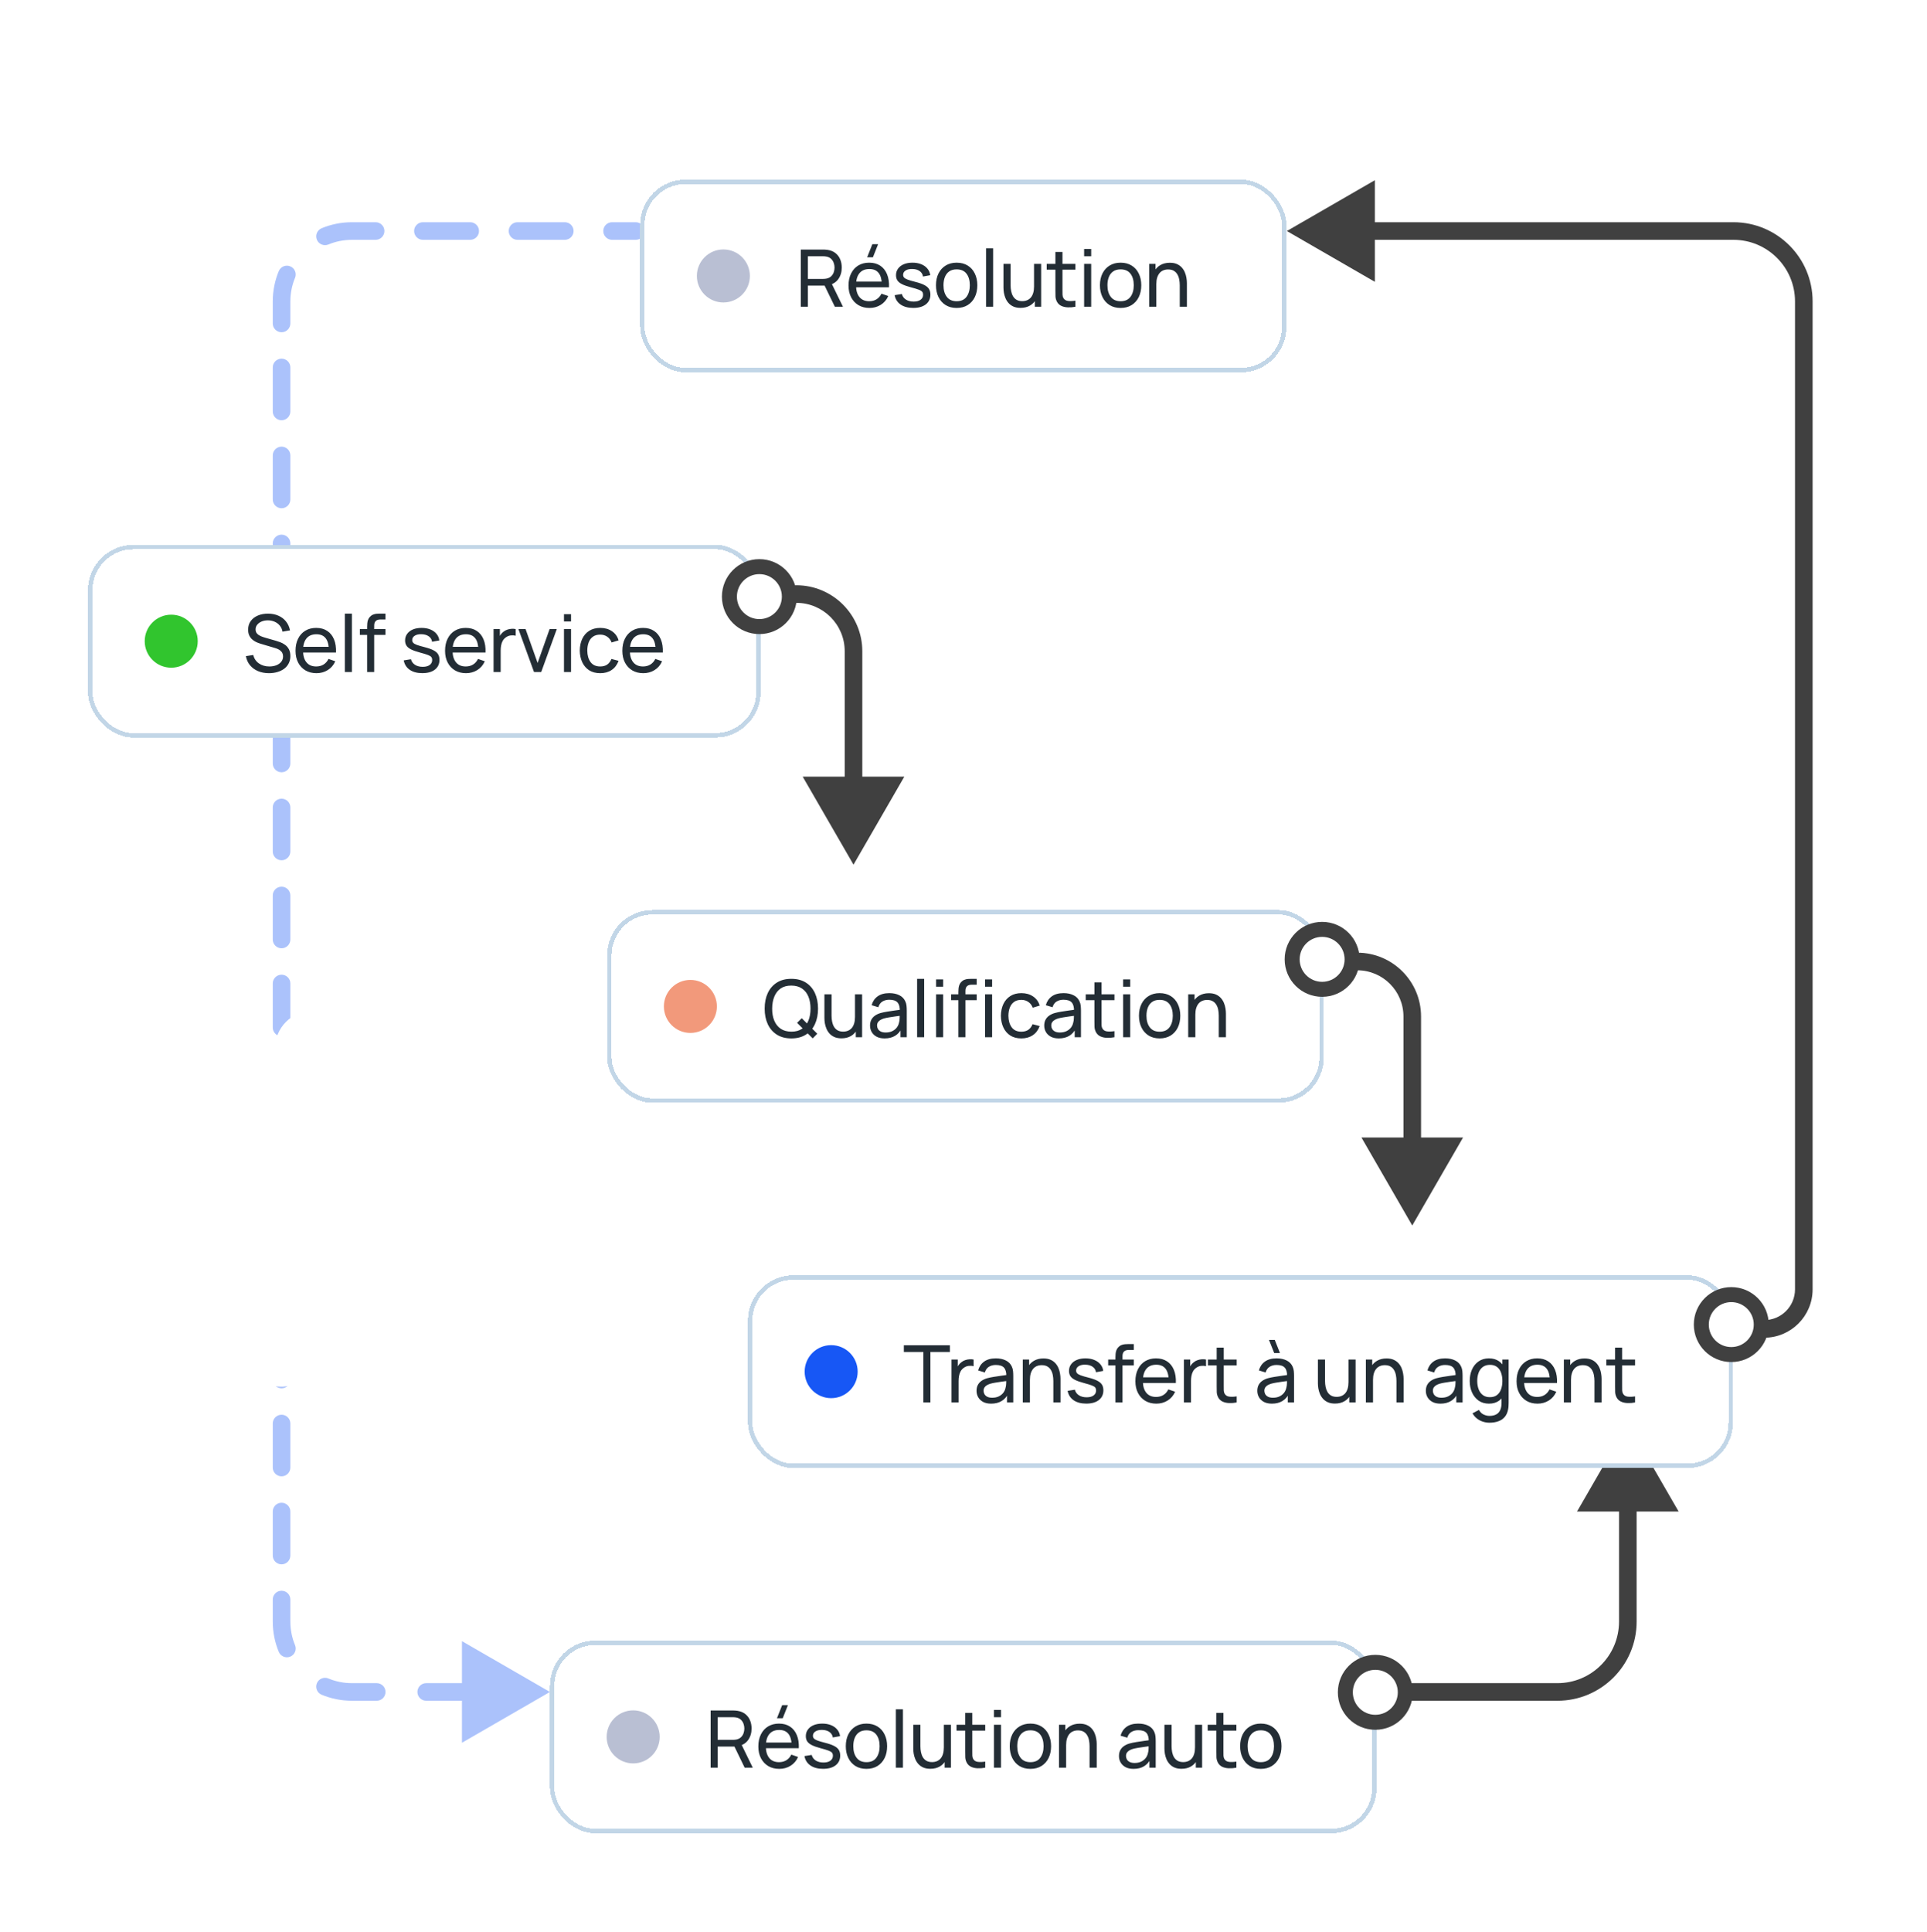 <svg width="438" height="439" viewBox="0 0 438 439" fill="none" xmlns="http://www.w3.org/2000/svg">
<path d="M144.5 54.5C145.605 54.5 146.5 53.605 146.5 52.5C146.5 51.395 145.605 50.5 144.5 50.5V54.5ZM125 384.5L105 372.953V396.047L125 384.5ZM119.375 382.5C118.27 382.5 117.375 383.395 117.375 384.5C117.375 385.605 118.27 386.5 119.375 386.5V382.5ZM108.125 386.5C109.23 386.5 110.125 385.605 110.125 384.5C110.125 383.395 109.23 382.5 108.125 382.5V386.5ZM96.875 382.5C95.77 382.5 94.875 383.395 94.875 384.5C94.875 385.605 95.77 386.5 96.875 386.5V382.5ZM85.625 386.5C86.73 386.5 87.625 385.605 87.625 384.5C87.625 383.395 86.73 382.5 85.625 382.5V386.5ZM74.641 381.438C73.621 381.015 72.451 381.499 72.028 382.52C71.605 383.54 72.089 384.71 73.109 385.133L74.641 381.438ZM63.367 375.391C63.79 376.411 64.96 376.895 65.98 376.472C67.001 376.049 67.485 374.879 67.061 373.858L63.367 375.391ZM66 363.5C66 362.395 65.105 361.5 64 361.5C62.895 361.5 62 362.395 62 363.5H66ZM62 353.5C62 354.605 62.895 355.5 64 355.5C65.105 355.5 66 354.605 66 353.5H62ZM66 343.5C66 342.395 65.105 341.5 64 341.5C62.895 341.5 62 342.395 62 343.5H66ZM62 333.5C62 334.605 62.895 335.5 64 335.5C65.105 335.5 66 334.605 66 333.5H62ZM66 323.5C66 322.395 65.105 321.5 64 321.5C62.895 321.5 62 322.395 62 323.5H66ZM62 313.5C62 314.605 62.895 315.5 64 315.5C65.105 315.5 66 314.605 66 313.5H62ZM66 303.5C66 302.395 65.105 301.5 64 301.5C62.895 301.5 62 302.395 62 303.5H66ZM62 293.5C62 294.605 62.895 295.5 64 295.5C65.105 295.5 66 294.605 66 293.5H62ZM66 283.5C66 282.395 65.105 281.5 64 281.5C62.895 281.5 62 282.395 62 283.5H66ZM62 273.5C62 274.605 62.895 275.5 64 275.5C65.105 275.5 66 274.605 66 273.5H62ZM66 263.5C66 262.395 65.105 261.5 64 261.5C62.895 261.5 62 262.395 62 263.5H66ZM62 253.5C62 254.605 62.895 255.5 64 255.5C65.105 255.5 66 254.605 66 253.5H62ZM66 243.5C66 242.395 65.105 241.5 64 241.5C62.895 241.5 62 242.395 62 243.5H66ZM62 233.5C62 234.605 62.895 235.5 64 235.5C65.105 235.5 66 234.605 66 233.5H62ZM66 223.5C66 222.395 65.105 221.5 64 221.5C62.895 221.5 62 222.395 62 223.5H66ZM62 213.5C62 214.605 62.895 215.5 64 215.5C65.105 215.5 66 214.605 66 213.5H62ZM66 203.5C66 202.395 65.105 201.5 64 201.5C62.895 201.5 62 202.395 62 203.5H66ZM62 193.5C62 194.605 62.895 195.5 64 195.5C65.105 195.5 66 194.605 66 193.5H62ZM66 183.5C66 182.395 65.105 181.5 64 181.5C62.895 181.5 62 182.395 62 183.5H66ZM62 173.5C62 174.605 62.895 175.5 64 175.5C65.105 175.5 66 174.605 66 173.5H62ZM66 163.5C66 162.395 65.105 161.5 64 161.5C62.895 161.5 62 162.395 62 163.5H66ZM62 153.5C62 154.605 62.895 155.5 64 155.5C65.105 155.5 66 154.605 66 153.5H62ZM66 143.5C66 142.395 65.105 141.5 64 141.5C62.895 141.5 62 142.395 62 143.5H66ZM62 133.5C62 134.605 62.895 135.5 64 135.5C65.105 135.5 66 134.605 66 133.5H62ZM66 123.5C66 122.395 65.105 121.5 64 121.5C62.895 121.5 62 122.395 62 123.5H66ZM62 113.5C62 114.605 62.895 115.5 64 115.5C65.105 115.5 66 114.605 66 113.5H62ZM66 103.5C66 102.395 65.105 101.5 64 101.5C62.895 101.5 62 102.395 62 103.5H66ZM62 93.5C62 94.605 62.895 95.5 64 95.5C65.105 95.5 66 94.605 66 93.5H62ZM66 83.5C66 82.395 65.105 81.5 64 81.5C62.895 81.5 62 82.395 62 83.5H66ZM62 73.5C62 74.605 62.895 75.5 64 75.5C65.105 75.5 66 74.605 66 73.5H62ZM67.061 63.142C67.485 62.121 67.001 60.951 65.98 60.528C64.96 60.105 63.79 60.589 63.367 61.609L67.061 63.142ZM73.109 51.867C72.089 52.29 71.605 53.46 72.028 54.48C72.451 55.501 73.621 55.985 74.641 55.562L73.109 51.867ZM85.375 54.5C86.48 54.5 87.375 53.605 87.375 52.5C87.375 51.395 86.48 50.5 85.375 50.5V54.5ZM96.125 50.5C95.02 50.5 94.125 51.395 94.125 52.5C94.125 53.605 95.02 54.5 96.125 54.5V50.5ZM106.875 54.5C107.98 54.5 108.875 53.605 108.875 52.5C108.875 51.395 107.98 50.5 106.875 50.5V54.5ZM117.625 50.5C116.52 50.5 115.625 51.395 115.625 52.5C115.625 53.605 116.52 54.5 117.625 54.5V50.5ZM128.375 54.5C129.48 54.5 130.375 53.605 130.375 52.5C130.375 51.395 129.48 50.5 128.375 50.5V54.5ZM139.125 50.5C138.02 50.5 137.125 51.395 137.125 52.5C137.125 53.605 138.02 54.5 139.125 54.5V50.5ZM108.125 382.5H96.875V386.5H108.125V382.5ZM85.625 382.5H80V386.5H85.625V382.5ZM80 382.5C78.098 382.5 76.289 382.122 74.641 381.438L73.109 385.133C75.234 386.015 77.563 386.5 80 386.5V382.5ZM67.061 373.858C66.378 372.211 66 370.402 66 368.5H62C62 370.937 62.485 373.266 63.367 375.391L67.061 373.858ZM66 368.5V363.5H62V368.5H66ZM66 353.5V343.5H62V353.5H66ZM66 333.5V323.5H62V333.5H66ZM66 313.5V303.5H62V313.5H66ZM66 293.5V283.5H62V293.5H66ZM66 273.5V263.5H62V273.5H66ZM66 253.5V243.5H62V253.5H66ZM66 233.5V223.5H62V233.5H66ZM66 213.5V203.5H62V213.5H66ZM66 193.5V183.5H62V193.5H66ZM66 173.5V163.5H62V173.5H66ZM66 153.5V143.5H62V153.5H66ZM66 133.5V123.5H62V133.5H66ZM66 113.5V103.5H62V113.5H66ZM66 93.5V83.5H62V93.5H66ZM66 73.5V68.5H62V73.5H66ZM66 68.5C66 66.598 66.378 64.789 67.061 63.142L63.367 61.609C62.485 63.734 62 66.063 62 68.5H66ZM74.641 55.562C76.289 54.878 78.098 54.5 80 54.5V50.5C77.563 50.5 75.234 50.985 73.109 51.867L74.641 55.562ZM80 54.5H85.375V50.5H80V54.5ZM96.125 54.5H106.875V50.5H96.125V54.5ZM117.625 54.5H128.375V50.5H117.625V54.5ZM139.125 54.5H144.5V50.5H139.125V54.5Z" fill="#1757F5" fill-opacity="0.36"/>
<mask id="path-2-outside-1_336_5521" maskUnits="userSpaceOnUse" x="37.769" y="229.5" width="52" height="86" fill="black">
<rect fill="white" x="37.769" y="229.5" width="52" height="86"/>
<path fill-rule="evenodd" clip-rule="evenodd" d="M82.516 268.95L66.366 306.634C65.945 307.644 64.936 308.232 63.927 308.316C62.833 308.316 61.824 307.644 61.403 306.634L45.253 268.95C45.085 268.614 45.001 268.277 45.001 267.941C45.001 267.184 45.337 266.427 45.926 265.922C46.683 265.165 47.944 264.997 48.954 265.501L63.462 273.082C63.753 273.234 64.1 273.233 64.39 273.081L78.815 265.501C79.825 264.997 81.086 265.165 81.927 265.922C82.516 266.427 82.769 267.184 82.769 267.941C82.769 268.277 82.684 268.614 82.516 268.95ZM76.2 273.385C76.569 272.52 75.647 271.67 74.815 272.108L66.48 276.492C66.151 276.665 65.945 277.006 65.945 277.377L65.945 292.565C65.945 293.654 67.439 293.959 67.865 292.957L76.2 273.385ZM61.908 277.379C61.908 277.006 61.701 276.665 61.371 276.493L52.957 272.1C52.123 271.665 51.204 272.516 51.575 273.381L59.989 292.993C60.417 293.992 61.908 293.686 61.908 292.598L61.908 277.379ZM71.103 236.5C72.094 236.5 72.897 237.303 72.897 238.294L72.897 260.725C72.897 261.716 72.094 262.52 71.103 262.52C70.112 262.52 69.308 261.716 69.308 260.725L69.308 238.294C69.308 237.303 70.112 236.5 71.103 236.5ZM63.925 245.472C64.916 245.472 65.72 246.276 65.72 247.267L65.72 260.725C65.72 261.716 64.916 262.52 63.925 262.52C62.934 262.52 62.131 261.716 62.131 260.725L62.131 247.267C62.131 246.276 62.934 245.472 63.925 245.472ZM58.542 241.883C58.542 240.892 57.738 240.089 56.747 240.089C55.756 240.089 54.953 240.892 54.953 241.883L54.953 260.725C54.953 261.716 55.756 262.52 56.747 262.52C57.738 262.52 58.542 261.716 58.542 260.725L58.542 241.883Z"/>
</mask>
<path fill-rule="evenodd" clip-rule="evenodd" d="M82.516 268.95L66.366 306.634C65.945 307.644 64.936 308.232 63.927 308.316C62.833 308.316 61.824 307.644 61.403 306.634L45.253 268.95C45.085 268.614 45.001 268.277 45.001 267.941C45.001 267.184 45.337 266.427 45.926 265.922C46.683 265.165 47.944 264.997 48.954 265.501L63.462 273.082C63.753 273.234 64.1 273.233 64.39 273.081L78.815 265.501C79.825 264.997 81.086 265.165 81.927 265.922C82.516 266.427 82.769 267.184 82.769 267.941C82.769 268.277 82.684 268.614 82.516 268.95ZM76.2 273.385C76.569 272.52 75.647 271.67 74.815 272.108L66.48 276.492C66.151 276.665 65.945 277.006 65.945 277.377L65.945 292.565C65.945 293.654 67.439 293.959 67.865 292.957L76.2 273.385ZM61.908 277.379C61.908 277.006 61.701 276.665 61.371 276.493L52.957 272.1C52.123 271.665 51.204 272.516 51.575 273.381L59.989 292.993C60.417 293.992 61.908 293.686 61.908 292.598L61.908 277.379ZM71.103 236.5C72.094 236.5 72.897 237.303 72.897 238.294L72.897 260.725C72.897 261.716 72.094 262.52 71.103 262.52C70.112 262.52 69.308 261.716 69.308 260.725L69.308 238.294C69.308 237.303 70.112 236.5 71.103 236.5ZM63.925 245.472C64.916 245.472 65.72 246.276 65.72 247.267L65.72 260.725C65.72 261.716 64.916 262.52 63.925 262.52C62.934 262.52 62.131 261.716 62.131 260.725L62.131 247.267C62.131 246.276 62.934 245.472 63.925 245.472ZM58.542 241.883C58.542 240.892 57.738 240.089 56.747 240.089C55.756 240.089 54.953 240.892 54.953 241.883L54.953 260.725C54.953 261.716 55.756 262.52 56.747 262.52C57.738 262.52 58.542 261.716 58.542 260.725L58.542 241.883Z" fill="#1757F5"/>
<path d="M66.366 306.634L60.105 303.951L60.091 303.982L60.078 304.014L66.366 306.634ZM82.516 268.95L76.424 265.904L76.334 266.083L76.255 266.267L82.516 268.95ZM63.927 308.316L63.927 315.128L64.21 315.128L64.492 315.105L63.927 308.316ZM61.403 306.634L67.691 304.014L67.678 303.982L67.664 303.951L61.403 306.634ZM45.253 268.95L51.514 266.267L51.435 266.083L51.346 265.904L45.253 268.95ZM45.926 265.922L50.359 271.094L50.557 270.924L50.742 270.739L45.926 265.922ZM48.954 265.501L52.108 259.464L52.054 259.436L52 259.409L48.954 265.501ZM63.462 273.082L60.308 279.119L60.308 279.119L63.462 273.082ZM64.39 273.081L67.559 279.111L67.559 279.111L64.39 273.081ZM78.815 265.501L75.769 259.409L75.707 259.439L75.647 259.471L78.815 265.501ZM81.927 265.922L77.371 270.985L77.432 271.04L77.494 271.094L81.927 265.922ZM74.815 272.108L71.644 266.079L71.644 266.079L74.815 272.108ZM76.2 273.385L82.468 276.054L82.468 276.054L76.2 273.385ZM66.48 276.492L69.651 282.521L69.651 282.521L66.48 276.492ZM67.865 292.957L61.598 290.288L61.598 290.288L67.865 292.957ZM61.371 276.493L58.218 282.531L58.218 282.531L61.371 276.493ZM52.957 272.1L49.804 278.138L49.804 278.138L52.957 272.1ZM51.575 273.381L57.835 270.695L57.835 270.695L51.575 273.381ZM59.989 292.993L53.729 295.678L53.729 295.678L59.989 292.993ZM72.897 238.294L66.086 238.294L72.897 238.294ZM72.897 260.725L79.709 260.725L72.897 260.725ZM62.131 260.725L68.942 260.725L62.131 260.725ZM62.131 247.267L55.319 247.267L62.131 247.267ZM58.542 241.883L51.73 241.883L58.542 241.883ZM54.953 241.883L48.141 241.883L54.953 241.883ZM54.953 260.725L61.764 260.725L54.953 260.725ZM58.542 260.725L65.353 260.725L58.542 260.725ZM72.627 309.317L88.777 271.633L76.255 266.267L60.105 303.951L72.627 309.317ZM64.492 315.105C67.519 314.853 71.069 313.058 72.654 309.254L60.078 304.014C60.822 302.229 62.353 301.612 63.361 301.528L64.492 315.105ZM55.115 309.254C56.593 312.802 60.083 315.128 63.927 315.128L63.927 301.505C65.583 301.505 67.054 302.485 67.691 304.014L55.115 309.254ZM38.992 271.633L55.142 309.317L67.664 303.951L51.514 266.267L38.992 271.633ZM38.189 267.941C38.189 269.454 38.575 270.827 39.16 271.997L51.346 265.904C51.594 266.4 51.812 267.1 51.812 267.941L38.189 267.941ZM41.493 260.75C39.36 262.578 38.189 265.24 38.189 267.941L51.812 267.941C51.812 269.127 51.313 270.276 50.359 271.094L41.493 260.75ZM52 259.409C48.618 257.717 44.13 258.085 41.109 261.105L50.742 270.739C49.957 271.524 49.041 271.881 48.272 271.987C47.5 272.093 46.677 271.979 45.908 271.594L52 259.409ZM66.617 267.044L52.108 259.464L45.8 271.539L60.308 279.119L66.617 267.044ZM61.222 267.05C62.91 266.163 64.926 266.161 66.617 267.044L60.308 279.119C62.58 280.306 65.29 280.303 67.559 279.111L61.222 267.05ZM75.647 259.471L61.222 267.05L67.559 279.111L81.984 271.532L75.647 259.471ZM86.484 260.859C83.555 258.223 79.276 257.655 75.769 259.409L81.861 271.594C80.373 272.338 78.617 272.107 77.371 270.985L86.484 260.859ZM89.58 267.941C89.58 265.787 88.857 262.89 86.361 260.75L77.494 271.094C76.176 269.964 75.957 268.581 75.957 267.941L89.58 267.941ZM88.609 271.997C89.194 270.827 89.58 269.454 89.58 267.941L75.957 267.941C75.957 267.1 76.175 266.4 76.424 265.904L88.609 271.997ZM77.986 278.137C73.147 280.682 67.791 275.746 69.933 270.716L82.468 276.054C85.347 269.294 78.148 262.659 71.644 266.079L77.986 278.137ZM69.651 282.521L77.986 278.137L71.644 266.079L63.309 270.463L69.651 282.521ZM72.757 277.377C72.757 279.535 71.561 281.516 69.651 282.521L63.309 270.463C60.741 271.813 59.134 274.476 59.134 277.377L72.757 277.377ZM72.757 292.565L72.757 277.377L59.134 277.377L59.134 292.565L72.757 292.565ZM61.598 290.288C64.077 284.467 72.757 286.238 72.757 292.565L59.134 292.565C59.134 301.07 70.8 303.451 74.132 295.626L61.598 290.288ZM69.933 270.716L61.598 290.288L74.132 295.626L82.468 276.054L69.933 270.716ZM58.218 282.531C56.299 281.529 55.096 279.544 55.096 277.379L68.72 277.379C68.72 274.469 67.102 271.801 64.523 270.454L58.218 282.531ZM49.804 278.138L58.218 282.531L64.523 270.454L56.109 266.062L49.804 278.138ZM57.835 270.695C59.99 275.718 54.65 280.668 49.804 278.138L56.109 266.062C49.596 262.662 42.418 269.315 45.315 276.066L57.835 270.695ZM66.249 290.307L57.835 270.695L45.315 276.066L53.729 295.678L66.249 290.307ZM55.096 292.598C55.096 286.28 63.757 284.5 66.249 290.307L53.729 295.678C57.078 303.484 68.72 301.091 68.72 292.598L55.096 292.598ZM55.096 277.379L55.096 292.598L68.72 292.598L68.72 277.379L55.096 277.379ZM79.709 238.294C79.709 233.541 75.856 229.688 71.103 229.688L71.103 243.312C68.332 243.312 66.086 241.065 66.086 238.294L79.709 238.294ZM79.709 260.725L79.709 238.294L66.086 238.294L66.086 260.725L79.709 260.725ZM71.103 269.332C75.856 269.332 79.709 265.479 79.709 260.725L66.086 260.725C66.086 257.954 68.332 255.708 71.103 255.708L71.103 269.332ZM62.497 260.725C62.497 265.479 66.35 269.332 71.103 269.332L71.103 255.708C73.874 255.708 76.12 257.954 76.12 260.725L62.497 260.725ZM62.497 238.294L62.497 260.725L76.12 260.725L76.12 238.294L62.497 238.294ZM71.103 229.688C66.35 229.688 62.497 233.541 62.497 238.294L76.12 238.294C76.12 241.065 73.874 243.312 71.103 243.312L71.103 229.688ZM72.531 247.267C72.531 242.514 68.678 238.661 63.925 238.661L63.925 252.284C61.154 252.284 58.908 250.038 58.908 247.267L72.531 247.267ZM72.531 260.725L72.531 247.267L58.908 247.267L58.908 260.725L72.531 260.725ZM63.925 269.332C68.678 269.332 72.531 265.479 72.531 260.725L58.908 260.725C58.908 257.954 61.154 255.708 63.925 255.708L63.925 269.332ZM55.319 260.725C55.319 265.479 59.172 269.332 63.925 269.332L63.925 255.708C66.696 255.708 68.942 257.954 68.942 260.725L55.319 260.725ZM55.319 247.267L55.319 260.725L68.942 260.725L68.942 247.267L55.319 247.267ZM63.925 238.661C59.172 238.661 55.319 242.514 55.319 247.267L68.942 247.267C68.942 250.038 66.696 252.284 63.925 252.284L63.925 238.661ZM56.747 246.901C53.976 246.901 51.73 244.654 51.73 241.883L65.353 241.883C65.353 237.13 61.5 233.277 56.747 233.277L56.747 246.901ZM61.764 241.883C61.764 244.654 59.518 246.901 56.747 246.901L56.747 233.277C51.994 233.277 48.141 237.13 48.141 241.883L61.764 241.883ZM61.764 260.725L61.764 241.883L48.141 241.883L48.141 260.725L61.764 260.725ZM56.747 255.708C59.518 255.708 61.764 257.954 61.764 260.725L48.141 260.725C48.141 265.479 51.994 269.332 56.747 269.332L56.747 255.708ZM51.73 260.725C51.73 257.954 53.976 255.708 56.747 255.708L56.747 269.332C61.5 269.332 65.353 265.479 65.353 260.725L51.73 260.725ZM51.73 241.883L51.73 260.725L65.353 260.725L65.353 241.883L51.73 241.883Z" fill="white" mask="url(#path-2-outside-1_336_5521)"/>
<path d="M313 382.5C311.895 382.5 311 383.395 311 384.5C311 385.605 311.895 386.5 313 386.5V382.5ZM370 323.5L358.453 343.5H381.547L370 323.5ZM313 386.5H354V382.5H313V386.5ZM372 368.5V341.5H368V368.5H372ZM354 386.5C363.941 386.5 372 378.441 372 368.5H368C368 376.232 361.732 382.5 354 382.5V386.5Z" fill="#404040"/>
<path d="M292.5 52.5L312.5 64.047L312.5 40.953L292.5 52.5ZM401 300C399.895 300 399 300.895 399 302C399 303.105 399.895 304 401 304V300ZM412 278.5V68.5H408V278.5H412ZM394 50.5L310.5 50.5L310.5 54.5L394 54.5L394 50.5ZM408 278.5V293H412V278.5H408ZM408 293C408 296.866 404.866 300 401 300V304C407.075 304 412 299.075 412 293H408ZM412 68.5C412 58.559 403.941 50.5 394 50.5L394 54.5C401.732 54.5 408 60.768 408 68.5H412Z" fill="#404040"/>
<path d="M194 151.5L192 151.5V151.5L194 151.5ZM194 196.5L205.547 176.5L182.453 176.5L194 196.5ZM181 133C179.895 133 179 133.895 179 135C179 136.105 179.895 137 181 137L181 133ZM192 151.5L192 178.5L196 178.5L196 151.5L192 151.5ZM196 151.5L196 148L192 148L192 151.5L196 151.5ZM196 148C196 139.716 189.284 133 181 133L181 137C187.075 137 192 141.925 192 148L196 148Z" fill="#404040"/>
<path d="M321 235.5L319 235.5V235.5L321 235.5ZM321 278.5L332.547 258.5L309.453 258.5L321 278.5ZM308.5 216.5C307.395 216.5 306.5 217.395 306.5 218.5C306.5 219.605 307.395 220.5 308.5 220.5V216.5ZM321 231L319 231L321 231ZM319 235.5L319 260.5L323 260.5L323 235.5L319 235.5ZM323 235.5L323 231L319 231L319 235.5L323 235.5ZM323 231C323 222.992 316.508 216.5 308.5 216.5V220.5C314.299 220.5 319 225.201 319 231L323 231Z" fill="#404040"/>
<g filter="url(#filter0_d_336_5521)">
<rect x="145.5" y="30.5" width="146.892" height="43.789" rx="10.316" fill="white" shape-rendering="crispEdges"/>
<rect x="146" y="31" width="145.892" height="42.789" rx="9.816" stroke="#C2D6E7" shape-rendering="crispEdges"/>
<circle cx="164.42" cy="52.395" r="6.025" fill="#B9BFD3"/>
<path d="M182.024 59.395V46.397H187.16C187.287 46.397 187.437 46.403 187.612 46.415C187.786 46.421 187.955 46.439 188.117 46.469C188.821 46.577 189.411 46.818 189.886 47.191C190.368 47.564 190.729 48.037 190.969 48.608C191.21 49.174 191.33 49.803 191.33 50.495C191.33 51.5 191.069 52.372 190.545 53.112C190.022 53.847 189.254 54.307 188.243 54.493L187.63 54.593H183.631V59.395H182.024ZM189.76 59.395L187.196 54.105L188.785 53.618L191.601 59.395H189.76ZM183.631 53.067H187.106C187.22 53.067 187.35 53.061 187.494 53.049C187.645 53.037 187.786 53.016 187.918 52.986C188.334 52.89 188.671 52.715 188.929 52.463C189.194 52.204 189.387 51.903 189.507 51.56C189.627 51.211 189.688 50.856 189.688 50.495C189.688 50.134 189.627 49.782 189.507 49.439C189.387 49.09 189.194 48.786 188.929 48.527C188.671 48.268 188.334 48.094 187.918 48.004C187.786 47.968 187.645 47.946 187.494 47.94C187.35 47.928 187.22 47.922 187.106 47.922H183.631V53.067ZM198.409 48.157H197.1L198.283 45.178H199.592L198.409 48.157ZM197.633 59.666C196.676 59.666 195.84 59.455 195.124 59.034C194.414 58.606 193.86 58.014 193.463 57.255C193.066 56.491 192.867 55.601 192.867 54.584C192.867 53.519 193.063 52.598 193.454 51.822C193.845 51.039 194.39 50.438 195.088 50.016C195.792 49.589 196.616 49.376 197.561 49.376C198.542 49.376 199.375 49.601 200.061 50.053C200.753 50.504 201.271 51.148 201.614 51.984C201.963 52.821 202.113 53.816 202.065 54.972H200.44V54.394C200.422 53.197 200.178 52.303 199.709 51.713C199.24 51.118 198.542 50.82 197.615 50.82C196.622 50.82 195.867 51.139 195.349 51.777C194.832 52.414 194.573 53.329 194.573 54.521C194.573 55.67 194.832 56.56 195.349 57.192C195.867 57.824 196.604 58.14 197.561 58.14C198.205 58.14 198.764 57.993 199.24 57.698C199.715 57.403 200.088 56.979 200.359 56.425L201.902 56.958C201.523 57.818 200.952 58.486 200.187 58.962C199.429 59.431 198.578 59.666 197.633 59.666ZM194.031 54.972V53.681H201.234V54.972H194.031ZM207.577 59.657C206.415 59.657 205.462 59.404 204.715 58.898C203.975 58.387 203.521 57.674 203.352 56.759L204.995 56.497C205.128 57.027 205.431 57.448 205.907 57.761C206.382 58.068 206.972 58.221 207.676 58.221C208.344 58.221 208.867 58.083 209.247 57.806C209.626 57.529 209.815 57.153 209.815 56.678C209.815 56.401 209.752 56.178 209.626 56.01C209.499 55.835 209.238 55.673 208.84 55.523C208.449 55.372 207.857 55.191 207.062 54.981C206.202 54.752 205.525 54.514 205.031 54.268C204.538 54.021 204.186 53.735 203.975 53.41C203.765 53.085 203.659 52.691 203.659 52.228C203.659 51.656 203.816 51.157 204.129 50.73C204.442 50.296 204.878 49.962 205.437 49.728C206.003 49.493 206.659 49.376 207.405 49.376C208.145 49.376 208.807 49.493 209.391 49.728C209.975 49.962 210.444 50.296 210.799 50.73C211.16 51.157 211.374 51.656 211.44 52.228L209.797 52.526C209.719 52.002 209.466 51.59 209.039 51.289C208.618 50.988 208.073 50.829 207.405 50.811C206.773 50.787 206.259 50.898 205.862 51.145C205.471 51.391 205.275 51.725 205.275 52.147C205.275 52.381 205.347 52.583 205.492 52.751C205.642 52.92 205.916 53.079 206.313 53.23C206.716 53.38 207.3 53.552 208.064 53.744C208.925 53.961 209.602 54.199 210.095 54.457C210.595 54.71 210.95 55.011 211.16 55.36C211.371 55.703 211.476 56.127 211.476 56.633C211.476 57.572 211.13 58.312 210.438 58.853C209.746 59.389 208.792 59.657 207.577 59.657ZM217.438 59.666C216.47 59.666 215.633 59.446 214.929 59.007C214.231 58.567 213.692 57.96 213.313 57.183C212.934 56.407 212.745 55.517 212.745 54.511C212.745 53.489 212.937 52.592 213.322 51.822C213.708 51.051 214.252 50.453 214.956 50.026C215.66 49.592 216.488 49.376 217.438 49.376C218.413 49.376 219.253 49.595 219.957 50.035C220.661 50.468 221.199 51.072 221.572 51.849C221.952 52.619 222.141 53.507 222.141 54.511C222.141 55.529 221.952 56.425 221.572 57.201C221.193 57.972 220.652 58.576 219.948 59.016C219.244 59.449 218.407 59.666 217.438 59.666ZM217.438 58.14C218.449 58.14 219.202 57.803 219.695 57.129C220.188 56.455 220.435 55.583 220.435 54.511C220.435 53.41 220.185 52.535 219.686 51.885C219.186 51.229 218.437 50.901 217.438 50.901C216.758 50.901 216.199 51.054 215.76 51.361C215.32 51.668 214.992 52.093 214.776 52.634C214.559 53.176 214.451 53.801 214.451 54.511C214.451 55.607 214.703 56.485 215.209 57.147C215.714 57.809 216.458 58.14 217.438 58.14ZM224.128 59.395V46.126H225.735V59.395H224.128ZM231.964 59.648C231.338 59.648 230.799 59.548 230.348 59.35C229.903 59.151 229.533 58.886 229.238 58.555C228.943 58.224 228.711 57.857 228.543 57.454C228.374 57.051 228.254 56.639 228.182 56.218C228.115 55.796 228.082 55.402 228.082 55.035V49.646H229.707V54.53C229.707 54.987 229.749 55.429 229.834 55.856C229.918 56.284 230.059 56.669 230.258 57.012C230.462 57.355 230.733 57.626 231.07 57.824C231.413 58.023 231.84 58.122 232.352 58.122C232.755 58.122 233.122 58.053 233.453 57.914C233.784 57.776 234.067 57.572 234.302 57.301C234.536 57.024 234.717 56.675 234.843 56.254C234.969 55.832 235.033 55.342 235.033 54.782L236.089 55.107C236.089 56.046 235.917 56.855 235.574 57.535C235.237 58.215 234.759 58.739 234.139 59.106C233.525 59.467 232.8 59.648 231.964 59.648ZM235.213 59.395V56.786H235.033V49.646H236.648V59.395H235.213ZM244.438 59.395C243.86 59.509 243.289 59.554 242.723 59.53C242.163 59.512 241.664 59.401 241.225 59.196C240.785 58.986 240.451 58.661 240.223 58.221C240.03 57.836 239.925 57.448 239.907 57.057C239.895 56.66 239.889 56.212 239.889 55.712V46.938H241.495V55.64C241.495 56.037 241.498 56.377 241.504 56.66C241.516 56.943 241.58 57.186 241.694 57.391C241.911 57.776 242.254 58.002 242.723 58.068C243.198 58.134 243.77 58.116 244.438 58.014V59.395ZM237.912 50.973V49.646H244.438V50.973H237.912ZM246.417 47.922V46.261H248.024V47.922H246.417ZM246.417 59.395V49.646H248.024V59.395H246.417ZM254.704 59.666C253.735 59.666 252.898 59.446 252.194 59.007C251.496 58.567 250.958 57.96 250.579 57.183C250.2 56.407 250.01 55.517 250.01 54.511C250.01 53.489 250.203 52.592 250.588 51.822C250.973 51.051 251.517 50.453 252.221 50.026C252.926 49.592 253.753 49.376 254.704 49.376C255.679 49.376 256.518 49.595 257.222 50.035C257.926 50.468 258.465 51.072 258.838 51.849C259.217 52.619 259.406 53.507 259.406 54.511C259.406 55.529 259.217 56.425 258.838 57.201C258.459 57.972 257.917 58.576 257.213 59.016C256.509 59.449 255.673 59.666 254.704 59.666ZM254.704 58.14C255.715 58.14 256.467 57.803 256.96 57.129C257.454 56.455 257.7 55.583 257.7 54.511C257.7 53.41 257.451 52.535 256.951 51.885C256.452 51.229 255.703 50.901 254.704 50.901C254.024 50.901 253.464 51.054 253.025 51.361C252.586 51.668 252.258 52.093 252.041 52.634C251.824 53.176 251.716 53.801 251.716 54.511C251.716 55.607 251.969 56.485 252.474 57.147C252.98 57.809 253.723 58.14 254.704 58.14ZM268.154 59.395V54.511C268.154 54.048 268.112 53.603 268.028 53.176C267.95 52.748 267.808 52.366 267.604 52.029C267.405 51.686 267.134 51.416 266.791 51.217C266.454 51.018 266.027 50.919 265.51 50.919C265.107 50.919 264.739 50.988 264.409 51.127C264.084 51.259 263.804 51.464 263.569 51.74C263.334 52.017 263.151 52.366 263.018 52.788C262.892 53.203 262.829 53.693 262.829 54.259L261.773 53.934C261.773 52.989 261.941 52.18 262.278 51.506C262.621 50.826 263.1 50.305 263.713 49.944C264.333 49.577 265.061 49.394 265.898 49.394C266.53 49.394 267.068 49.493 267.514 49.691C267.959 49.89 268.329 50.155 268.624 50.486C268.919 50.811 269.15 51.178 269.319 51.587C269.487 51.99 269.605 52.402 269.671 52.824C269.743 53.239 269.779 53.633 269.779 54.006V59.395H268.154ZM261.204 59.395V49.646H262.648V52.255H262.829V59.395H261.204Z" fill="#232D35"/>
</g>
<g filter="url(#filter1_d_336_5521)">
<rect x="138.001" y="196.5" width="162.892" height="43.789" rx="10.316" fill="white" shape-rendering="crispEdges"/>
<rect x="138.501" y="197" width="161.892" height="42.789" rx="9.816" stroke="#C2D6E7" shape-rendering="crispEdges"/>
<circle cx="156.921" cy="218.395" r="6.025" fill="#F2997B"/>
<path d="M184.725 225.657L181.178 222.127L182.234 221.071L185.763 224.6L184.725 225.657ZM179.869 225.666C178.575 225.666 177.477 225.38 176.574 224.808C175.672 224.236 174.983 223.442 174.507 222.425C174.038 221.408 173.803 220.232 173.803 218.896C173.803 217.56 174.038 216.384 174.507 215.367C174.983 214.35 175.672 213.555 176.574 212.984C177.477 212.412 178.575 212.126 179.869 212.126C181.169 212.126 182.27 212.412 183.173 212.984C184.075 213.555 184.761 214.35 185.231 215.367C185.7 216.384 185.935 217.56 185.935 218.896C185.935 220.232 185.7 221.408 185.231 222.425C184.761 223.442 184.075 224.236 183.173 224.808C182.27 225.38 181.169 225.666 179.869 225.666ZM179.869 224.131C180.838 224.137 181.644 223.92 182.288 223.481C182.938 223.036 183.422 222.419 183.741 221.631C184.066 220.843 184.229 219.931 184.229 218.896C184.229 217.855 184.066 216.943 183.741 216.161C183.422 215.379 182.938 214.768 182.288 214.329C181.644 213.889 180.838 213.667 179.869 213.661C178.9 213.655 178.094 213.871 177.45 214.31C176.812 214.75 176.331 215.364 176.006 216.152C175.681 216.94 175.515 217.855 175.509 218.896C175.503 219.931 175.663 220.839 175.988 221.622C176.313 222.404 176.797 223.018 177.441 223.463C178.091 223.902 178.9 224.125 179.869 224.131ZM191.268 225.648C190.642 225.648 190.104 225.548 189.652 225.35C189.207 225.151 188.837 224.886 188.542 224.555C188.247 224.224 188.015 223.857 187.847 223.454C187.678 223.051 187.558 222.639 187.486 222.218C187.42 221.796 187.387 221.402 187.387 221.035V215.646H189.011V220.53C189.011 220.987 189.053 221.429 189.138 221.856C189.222 222.284 189.363 222.669 189.562 223.012C189.767 223.355 190.037 223.626 190.374 223.824C190.717 224.023 191.145 224.122 191.656 224.122C192.059 224.122 192.426 224.053 192.757 223.914C193.088 223.776 193.371 223.571 193.606 223.301C193.84 223.024 194.021 222.675 194.147 222.254C194.274 221.832 194.337 221.342 194.337 220.782L195.393 221.107C195.393 222.046 195.221 222.855 194.878 223.535C194.541 224.215 194.063 224.739 193.443 225.106C192.829 225.467 192.104 225.648 191.268 225.648ZM194.517 225.395V222.786H194.337V215.646H195.953V225.395H194.517ZM201.07 225.666C200.342 225.666 199.731 225.533 199.238 225.268C198.751 224.998 198.381 224.643 198.128 224.203C197.881 223.764 197.758 223.283 197.758 222.759C197.758 222.248 197.854 221.805 198.047 221.432C198.245 221.053 198.522 220.74 198.877 220.493C199.232 220.241 199.656 220.042 200.15 219.898C200.613 219.771 201.131 219.663 201.702 219.573C202.28 219.477 202.864 219.389 203.453 219.311C204.043 219.233 204.594 219.158 205.105 219.085L204.527 219.419C204.545 218.553 204.371 217.912 204.004 217.497C203.643 217.082 203.017 216.874 202.126 216.874C201.537 216.874 201.019 217.009 200.574 217.28C200.135 217.545 199.825 217.978 199.644 218.58L198.119 218.12C198.353 217.265 198.808 216.594 199.482 216.107C200.156 215.619 201.043 215.376 202.144 215.376C203.029 215.376 203.787 215.535 204.419 215.854C205.057 216.167 205.514 216.642 205.791 217.28C205.93 217.581 206.017 217.909 206.053 218.264C206.089 218.613 206.107 218.98 206.107 219.365V225.395H204.681V223.057L205.015 223.274C204.648 224.062 204.133 224.658 203.471 225.061C202.815 225.464 202.015 225.666 201.07 225.666ZM201.314 224.321C201.892 224.321 202.391 224.218 202.812 224.014C203.24 223.803 203.583 223.529 203.841 223.192C204.1 222.849 204.269 222.476 204.347 222.073C204.437 221.772 204.485 221.438 204.491 221.071C204.503 220.698 204.509 220.412 204.509 220.214L205.069 220.457C204.545 220.53 204.031 220.599 203.526 220.665C203.02 220.731 202.542 220.803 202.09 220.882C201.639 220.954 201.233 221.041 200.872 221.143C200.607 221.228 200.357 221.336 200.123 221.468C199.894 221.601 199.707 221.772 199.563 221.983C199.425 222.187 199.355 222.443 199.355 222.75C199.355 223.015 199.422 223.268 199.554 223.508C199.692 223.749 199.903 223.945 200.186 224.095C200.475 224.245 200.851 224.321 201.314 224.321ZM208.454 225.395V212.126H210.061V225.395H208.454ZM212.769 213.922V212.261H214.376V213.922H212.769ZM212.769 225.395V215.646H214.376V225.395H212.769ZM217.833 225.395V215.114C217.833 214.861 217.845 214.605 217.869 214.347C217.893 214.082 217.947 213.826 218.032 213.579C218.116 213.327 218.254 213.095 218.447 212.884C218.67 212.638 218.913 212.463 219.178 212.361C219.443 212.252 219.711 212.186 219.981 212.162C220.258 212.138 220.52 212.126 220.767 212.126H222.003V213.462H220.857C220.382 213.462 220.026 213.579 219.792 213.814C219.557 214.043 219.44 214.392 219.44 214.861V225.395H217.833ZM216.181 216.973V215.646H222.003V216.973H216.181ZM223.899 213.922V212.261H225.505V213.922H223.899ZM223.899 225.395V215.646H225.505V225.395H223.899ZM232.148 225.666C231.161 225.666 230.322 225.446 229.63 225.007C228.944 224.561 228.42 223.951 228.059 223.174C227.698 222.398 227.511 221.513 227.499 220.521C227.511 219.504 227.701 218.61 228.068 217.84C228.441 217.063 228.974 216.459 229.666 216.025C230.358 215.592 231.191 215.376 232.166 215.376C233.195 215.376 234.08 215.628 234.82 216.134C235.566 216.639 236.065 217.331 236.318 218.21L234.729 218.688C234.525 218.123 234.191 217.683 233.728 217.37C233.27 217.057 232.744 216.901 232.148 216.901C231.48 216.901 230.929 217.057 230.496 217.37C230.063 217.677 229.741 218.105 229.53 218.652C229.32 219.194 229.211 219.817 229.205 220.521C229.217 221.604 229.467 222.479 229.955 223.147C230.448 223.809 231.179 224.14 232.148 224.14C232.786 224.14 233.315 223.996 233.737 223.707C234.158 223.412 234.477 222.988 234.693 222.434L236.318 222.858C235.981 223.767 235.455 224.462 234.739 224.943C234.022 225.425 233.159 225.666 232.148 225.666ZM240.663 225.666C239.935 225.666 239.324 225.533 238.83 225.268C238.343 224.998 237.973 224.643 237.72 224.203C237.473 223.764 237.35 223.283 237.35 222.759C237.35 222.248 237.446 221.805 237.639 221.432C237.838 221.053 238.114 220.74 238.469 220.493C238.824 220.241 239.249 220.042 239.742 219.898C240.205 219.771 240.723 219.663 241.295 219.573C241.872 219.477 242.456 219.389 243.046 219.311C243.635 219.233 244.186 219.158 244.698 219.085L244.12 219.419C244.138 218.553 243.963 217.912 243.596 217.497C243.235 217.082 242.609 216.874 241.719 216.874C241.129 216.874 240.612 217.009 240.166 217.28C239.727 217.545 239.417 217.978 239.237 218.58L237.711 218.12C237.946 217.265 238.4 216.594 239.074 216.107C239.748 215.619 240.636 215.376 241.737 215.376C242.621 215.376 243.38 215.535 244.012 215.854C244.649 216.167 245.107 216.642 245.384 217.28C245.522 217.581 245.609 217.909 245.645 218.264C245.681 218.613 245.699 218.98 245.699 219.365V225.395H244.273V223.057L244.607 223.274C244.24 224.062 243.726 224.658 243.064 225.061C242.408 225.464 241.608 225.666 240.663 225.666ZM240.906 224.321C241.484 224.321 241.984 224.218 242.405 224.014C242.832 223.803 243.175 223.529 243.434 223.192C243.693 222.849 243.861 222.476 243.939 222.073C244.03 221.772 244.078 221.438 244.084 221.071C244.096 220.698 244.102 220.412 244.102 220.214L244.661 220.457C244.138 220.53 243.623 220.599 243.118 220.665C242.612 220.731 242.134 220.803 241.683 220.882C241.231 220.954 240.825 221.041 240.464 221.143C240.199 221.228 239.95 221.336 239.715 221.468C239.486 221.601 239.3 221.772 239.155 221.983C239.017 222.187 238.948 222.443 238.948 222.75C238.948 223.015 239.014 223.268 239.146 223.508C239.285 223.749 239.495 223.945 239.778 224.095C240.067 224.245 240.443 224.321 240.906 224.321ZM253.309 225.395C252.731 225.509 252.159 225.554 251.594 225.53C251.034 225.512 250.535 225.401 250.095 225.196C249.656 224.986 249.322 224.661 249.093 224.221C248.901 223.836 248.795 223.448 248.777 223.057C248.765 222.66 248.759 222.211 248.759 221.712V212.938H250.366V221.64C250.366 222.037 250.369 222.377 250.375 222.66C250.387 222.943 250.45 223.186 250.565 223.391C250.781 223.776 251.124 224.002 251.594 224.068C252.069 224.134 252.641 224.116 253.309 224.014V225.395ZM246.783 216.973V215.646H253.309V216.973H246.783ZM255.288 213.922V212.261H256.894V213.922H255.288ZM255.288 225.395V215.646H256.894V225.395H255.288ZM263.574 225.666C262.606 225.666 261.769 225.446 261.065 225.007C260.367 224.567 259.828 223.96 259.449 223.183C259.07 222.407 258.881 221.516 258.881 220.512C258.881 219.489 259.073 218.592 259.458 217.822C259.843 217.051 260.388 216.453 261.092 216.025C261.796 215.592 262.624 215.376 263.574 215.376C264.549 215.376 265.389 215.595 266.093 216.034C266.797 216.468 267.335 217.073 267.708 217.849C268.088 218.619 268.277 219.507 268.277 220.512C268.277 221.529 268.088 222.425 267.708 223.201C267.329 223.972 266.788 224.576 266.084 225.016C265.38 225.449 264.543 225.666 263.574 225.666ZM263.574 224.14C264.585 224.14 265.337 223.803 265.831 223.129C266.324 222.455 266.571 221.583 266.571 220.512C266.571 219.41 266.321 218.535 265.822 217.885C265.322 217.229 264.573 216.901 263.574 216.901C262.894 216.901 262.335 217.054 261.895 217.361C261.456 217.668 261.128 218.092 260.912 218.634C260.695 219.176 260.587 219.801 260.587 220.512C260.587 221.607 260.839 222.485 261.345 223.147C261.85 223.809 262.593 224.14 263.574 224.14ZM277.025 225.395V220.512C277.025 220.048 276.983 219.603 276.899 219.176C276.821 218.748 276.679 218.366 276.475 218.029C276.276 217.686 276.005 217.416 275.662 217.217C275.325 217.018 274.898 216.919 274.38 216.919C273.977 216.919 273.61 216.988 273.279 217.127C272.954 217.259 272.674 217.464 272.44 217.74C272.205 218.017 272.022 218.366 271.889 218.788C271.763 219.203 271.7 219.693 271.7 220.259L270.644 219.934C270.644 218.989 270.812 218.18 271.149 217.506C271.492 216.826 271.97 216.305 272.584 215.944C273.204 215.577 273.932 215.394 274.769 215.394C275.4 215.394 275.939 215.493 276.384 215.691C276.83 215.89 277.2 216.155 277.494 216.486C277.789 216.811 278.021 217.178 278.19 217.587C278.358 217.99 278.475 218.402 278.542 218.824C278.614 219.239 278.65 219.633 278.65 220.006V225.395H277.025ZM270.075 225.395V215.646H271.519V218.255H271.7V225.395H270.075Z" fill="#232D35"/>
</g>
<g filter="url(#filter2_d_336_5521)">
<rect x="125" y="362.5" width="187.892" height="43.789" rx="10.316" fill="white" shape-rendering="crispEdges"/>
<rect x="125.5" y="363" width="186.892" height="42.789" rx="9.816" stroke="#C2D6E7" shape-rendering="crispEdges"/>
<circle cx="143.92" cy="384.395" r="6.025" fill="#B9BFD3"/>
<path d="M161.524 391.395V378.397H166.66C166.787 378.397 166.937 378.403 167.112 378.415C167.286 378.421 167.455 378.439 167.617 378.469C168.321 378.577 168.911 378.818 169.386 379.191C169.868 379.564 170.229 380.037 170.469 380.608C170.71 381.174 170.83 381.803 170.83 382.495C170.83 383.5 170.569 384.372 170.045 385.112C169.522 385.847 168.754 386.307 167.743 386.493L167.13 386.593H163.131V391.395H161.524ZM169.26 391.395L166.696 386.105L168.285 385.618L171.101 391.395H169.26ZM163.131 385.067H166.606C166.72 385.067 166.85 385.061 166.994 385.049C167.145 385.037 167.286 385.016 167.418 384.986C167.834 384.89 168.171 384.715 168.429 384.463C168.694 384.204 168.887 383.903 169.007 383.56C169.127 383.211 169.188 382.856 169.188 382.495C169.188 382.134 169.127 381.782 169.007 381.439C168.887 381.09 168.694 380.786 168.429 380.527C168.171 380.268 167.834 380.094 167.418 380.004C167.286 379.967 167.145 379.946 166.994 379.94C166.85 379.928 166.72 379.922 166.606 379.922H163.131V385.067ZM177.909 380.157H176.6L177.783 377.178H179.092L177.909 380.157ZM177.133 391.666C176.176 391.666 175.34 391.455 174.624 391.034C173.914 390.606 173.36 390.014 172.963 389.256C172.566 388.491 172.367 387.601 172.367 386.584C172.367 385.519 172.563 384.598 172.954 383.822C173.345 383.039 173.89 382.438 174.588 382.016C175.292 381.589 176.116 381.376 177.061 381.376C178.042 381.376 178.875 381.601 179.561 382.053C180.253 382.504 180.771 383.148 181.114 383.984C181.463 384.821 181.613 385.817 181.565 386.972H179.94V386.394C179.922 385.197 179.678 384.303 179.209 383.713C178.74 383.118 178.042 382.82 177.115 382.82C176.122 382.82 175.367 383.139 174.849 383.777C174.332 384.414 174.073 385.329 174.073 386.521C174.073 387.67 174.332 388.561 174.849 389.192C175.367 389.824 176.104 390.14 177.061 390.14C177.705 390.14 178.264 389.993 178.74 389.698C179.215 389.403 179.588 388.979 179.859 388.425L181.402 388.958C181.023 389.818 180.452 390.486 179.687 390.962C178.929 391.431 178.078 391.666 177.133 391.666ZM173.531 386.972V385.681H180.734V386.972H173.531ZM187.077 391.657C185.915 391.657 184.962 391.404 184.215 390.898C183.475 390.387 183.021 389.674 182.852 388.759L184.495 388.497C184.628 389.027 184.931 389.448 185.407 389.761C185.882 390.068 186.472 390.221 187.176 390.221C187.844 390.221 188.367 390.083 188.747 389.806C189.126 389.529 189.315 389.153 189.315 388.678C189.315 388.401 189.252 388.178 189.126 388.01C188.999 387.835 188.738 387.673 188.34 387.522C187.949 387.372 187.357 387.192 186.562 386.981C185.702 386.752 185.025 386.515 184.531 386.268C184.038 386.021 183.686 385.735 183.475 385.41C183.265 385.085 183.159 384.691 183.159 384.228C183.159 383.656 183.316 383.157 183.629 382.73C183.942 382.296 184.378 381.962 184.937 381.728C185.503 381.493 186.159 381.376 186.905 381.376C187.645 381.376 188.307 381.493 188.891 381.728C189.475 381.962 189.944 382.296 190.299 382.73C190.66 383.157 190.874 383.656 190.94 384.228L189.297 384.526C189.219 384.002 188.966 383.59 188.539 383.289C188.118 382.988 187.573 382.829 186.905 382.811C186.273 382.787 185.759 382.898 185.362 383.145C184.971 383.391 184.775 383.725 184.775 384.147C184.775 384.381 184.847 384.583 184.992 384.751C185.142 384.92 185.416 385.079 185.813 385.23C186.216 385.38 186.8 385.552 187.564 385.744C188.425 385.961 189.102 386.199 189.595 386.457C190.095 386.71 190.45 387.011 190.66 387.36C190.871 387.703 190.976 388.127 190.976 388.633C190.976 389.571 190.63 390.312 189.938 390.853C189.246 391.389 188.292 391.657 187.077 391.657ZM196.938 391.666C195.97 391.666 195.133 391.446 194.429 391.007C193.731 390.567 193.192 389.96 192.813 389.183C192.434 388.407 192.245 387.516 192.245 386.512C192.245 385.489 192.437 384.592 192.822 383.822C193.208 383.051 193.752 382.453 194.456 382.025C195.16 381.592 195.988 381.376 196.938 381.376C197.913 381.376 198.753 381.595 199.457 382.034C200.161 382.468 200.699 383.073 201.072 383.849C201.452 384.619 201.641 385.507 201.641 386.512C201.641 387.529 201.452 388.425 201.072 389.201C200.693 389.972 200.152 390.576 199.448 391.016C198.744 391.449 197.907 391.666 196.938 391.666ZM196.938 390.14C197.949 390.14 198.702 389.803 199.195 389.129C199.688 388.455 199.935 387.583 199.935 386.512C199.935 385.41 199.685 384.535 199.186 383.885C198.686 383.229 197.937 382.901 196.938 382.901C196.258 382.901 195.699 383.054 195.26 383.361C194.82 383.668 194.492 384.092 194.276 384.634C194.059 385.176 193.951 385.801 193.951 386.512C193.951 387.607 194.203 388.485 194.709 389.147C195.214 389.809 195.958 390.14 196.938 390.14ZM203.628 391.395V378.126H205.235V391.395H203.628ZM211.464 391.648C210.838 391.648 210.299 391.548 209.848 391.35C209.403 391.151 209.033 390.886 208.738 390.555C208.443 390.224 208.211 389.857 208.043 389.454C207.874 389.051 207.754 388.639 207.682 388.218C207.615 387.796 207.582 387.402 207.582 387.035V381.646H209.207V386.53C209.207 386.987 209.249 387.429 209.334 387.856C209.418 388.284 209.559 388.669 209.758 389.012C209.962 389.355 210.233 389.626 210.57 389.824C210.913 390.023 211.34 390.122 211.852 390.122C212.255 390.122 212.622 390.053 212.953 389.914C213.284 389.776 213.567 389.571 213.802 389.301C214.036 389.024 214.217 388.675 214.343 388.254C214.469 387.832 214.533 387.342 214.533 386.782L215.589 387.107C215.589 388.046 215.417 388.855 215.074 389.535C214.737 390.215 214.259 390.739 213.639 391.106C213.025 391.467 212.3 391.648 211.464 391.648ZM214.713 391.395V388.786H214.533V381.646H216.148V391.395H214.713ZM223.938 391.395C223.36 391.509 222.789 391.554 222.223 391.53C221.663 391.512 221.164 391.401 220.725 391.196C220.285 390.986 219.951 390.661 219.723 390.221C219.53 389.836 219.425 389.448 219.407 389.057C219.395 388.66 219.389 388.211 219.389 387.712V378.938H220.995V387.64C220.995 388.037 220.998 388.377 221.004 388.66C221.016 388.943 221.08 389.186 221.194 389.391C221.411 389.776 221.754 390.002 222.223 390.068C222.698 390.134 223.27 390.116 223.938 390.014V391.395ZM217.412 382.973V381.646H223.938V382.973H217.412ZM225.917 379.922V378.261H227.524V379.922H225.917ZM225.917 391.395V381.646H227.524V391.395H225.917ZM234.204 391.666C233.235 391.666 232.398 391.446 231.694 391.007C230.996 390.567 230.458 389.96 230.079 389.183C229.7 388.407 229.51 387.516 229.51 386.512C229.51 385.489 229.703 384.592 230.088 383.822C230.473 383.051 231.017 382.453 231.721 382.025C232.426 381.592 233.253 381.376 234.204 381.376C235.179 381.376 236.018 381.595 236.722 382.034C237.426 382.468 237.965 383.073 238.338 383.849C238.717 384.619 238.906 385.507 238.906 386.512C238.906 387.529 238.717 388.425 238.338 389.201C237.959 389.972 237.417 390.576 236.713 391.016C236.009 391.449 235.173 391.666 234.204 391.666ZM234.204 390.14C235.215 390.14 235.967 389.803 236.46 389.129C236.954 388.455 237.2 387.583 237.2 386.512C237.2 385.41 236.951 384.535 236.451 383.885C235.952 383.229 235.203 382.901 234.204 382.901C233.524 382.901 232.964 383.054 232.525 383.361C232.086 383.668 231.758 384.092 231.541 384.634C231.324 385.176 231.216 385.801 231.216 386.512C231.216 387.607 231.469 388.485 231.974 389.147C232.48 389.809 233.223 390.14 234.204 390.14ZM247.654 391.395V386.512C247.654 386.048 247.612 385.603 247.528 385.176C247.45 384.748 247.308 384.366 247.104 384.029C246.905 383.686 246.634 383.416 246.291 383.217C245.954 383.018 245.527 382.919 245.01 382.919C244.607 382.919 244.239 382.988 243.909 383.127C243.584 383.259 243.304 383.464 243.069 383.74C242.834 384.017 242.651 384.366 242.518 384.788C242.392 385.203 242.329 385.693 242.329 386.259L241.273 385.934C241.273 384.989 241.441 384.18 241.778 383.506C242.121 382.826 242.6 382.305 243.213 381.944C243.833 381.577 244.561 381.394 245.398 381.394C246.03 381.394 246.568 381.493 247.014 381.691C247.459 381.89 247.829 382.155 248.124 382.486C248.419 382.811 248.65 383.178 248.819 383.587C248.987 383.99 249.105 384.402 249.171 384.824C249.243 385.239 249.279 385.633 249.279 386.006V391.395H247.654ZM240.704 391.395V381.646H242.148V384.255H242.329V391.395H240.704ZM257.65 391.666C256.922 391.666 256.311 391.533 255.818 391.268C255.33 390.998 254.96 390.643 254.707 390.203C254.461 389.764 254.337 389.283 254.337 388.759C254.337 388.248 254.434 387.805 254.626 387.432C254.825 387.053 255.102 386.74 255.457 386.493C255.812 386.241 256.236 386.042 256.729 385.898C257.193 385.771 257.71 385.663 258.282 385.573C258.859 385.477 259.443 385.389 260.033 385.311C260.623 385.233 261.173 385.158 261.685 385.085L261.107 385.419C261.125 384.553 260.951 383.912 260.584 383.497C260.222 383.082 259.597 382.874 258.706 382.874C258.116 382.874 257.599 383.009 257.154 383.28C256.714 383.545 256.404 383.978 256.224 384.58L254.698 384.12C254.933 383.265 255.387 382.594 256.061 382.107C256.735 381.619 257.623 381.376 258.724 381.376C259.609 381.376 260.367 381.535 260.999 381.854C261.637 382.167 262.094 382.642 262.371 383.28C262.509 383.581 262.596 383.909 262.632 384.264C262.669 384.613 262.687 384.98 262.687 385.365V391.395H261.26V389.057L261.594 389.274C261.227 390.062 260.713 390.658 260.051 391.061C259.395 391.464 258.595 391.666 257.65 391.666ZM257.894 390.321C258.471 390.321 258.971 390.218 259.392 390.014C259.819 389.803 260.162 389.529 260.421 389.192C260.68 388.849 260.848 388.476 260.927 388.073C261.017 387.772 261.065 387.438 261.071 387.071C261.083 386.698 261.089 386.412 261.089 386.214L261.649 386.457C261.125 386.53 260.611 386.599 260.105 386.665C259.6 386.731 259.121 386.803 258.67 386.882C258.219 386.954 257.812 387.041 257.451 387.143C257.187 387.228 256.937 387.336 256.702 387.468C256.474 387.601 256.287 387.772 256.143 387.983C256.004 388.187 255.935 388.443 255.935 388.75C255.935 389.015 256.001 389.268 256.134 389.508C256.272 389.749 256.483 389.945 256.765 390.095C257.054 390.245 257.43 390.321 257.894 390.321ZM268.554 391.648C267.928 391.648 267.389 391.548 266.938 391.35C266.493 391.151 266.123 390.886 265.828 390.555C265.533 390.224 265.301 389.857 265.133 389.454C264.964 389.051 264.844 388.639 264.772 388.218C264.706 387.796 264.672 387.402 264.672 387.035V381.646H266.297V386.53C266.297 386.987 266.339 387.429 266.424 387.856C266.508 388.284 266.649 388.669 266.848 389.012C267.052 389.355 267.323 389.626 267.66 389.824C268.003 390.023 268.43 390.122 268.942 390.122C269.345 390.122 269.712 390.053 270.043 389.914C270.374 389.776 270.657 389.571 270.892 389.301C271.126 389.024 271.307 388.675 271.433 388.254C271.56 387.832 271.623 387.342 271.623 386.782L272.679 387.107C272.679 388.046 272.507 388.855 272.164 389.535C271.827 390.215 271.349 390.739 270.729 391.106C270.115 391.467 269.39 391.648 268.554 391.648ZM271.803 391.395V388.786H271.623V381.646H273.238V391.395H271.803ZM281.028 391.395C280.45 391.509 279.879 391.554 279.313 391.53C278.753 391.512 278.254 391.401 277.815 391.196C277.375 390.986 277.041 390.661 276.813 390.221C276.62 389.836 276.515 389.448 276.497 389.057C276.485 388.66 276.479 388.211 276.479 387.712V378.938H278.085V387.64C278.085 388.037 278.088 388.377 278.094 388.66C278.106 388.943 278.17 389.186 278.284 389.391C278.501 389.776 278.844 390.002 279.313 390.068C279.788 390.134 280.36 390.116 281.028 390.014V391.395ZM274.502 382.973V381.646H281.028V382.973H274.502ZM286.573 391.666C285.604 391.666 284.768 391.446 284.064 391.007C283.366 390.567 282.827 389.96 282.448 389.183C282.069 388.407 281.88 387.516 281.88 386.512C281.88 385.489 282.072 384.592 282.457 383.822C282.842 383.051 283.387 382.453 284.091 382.025C284.795 381.592 285.622 381.376 286.573 381.376C287.548 381.376 288.388 381.595 289.092 382.034C289.796 382.468 290.334 383.073 290.707 383.849C291.086 384.619 291.276 385.507 291.276 386.512C291.276 387.529 291.086 388.425 290.707 389.201C290.328 389.972 289.787 390.576 289.083 391.016C288.379 391.449 287.542 391.666 286.573 391.666ZM286.573 390.14C287.584 390.14 288.336 389.803 288.83 389.129C289.323 388.455 289.57 387.583 289.57 386.512C289.57 385.41 289.32 384.535 288.821 383.885C288.321 383.229 287.572 382.901 286.573 382.901C285.893 382.901 285.334 383.054 284.894 383.361C284.455 383.668 284.127 384.092 283.91 384.634C283.694 385.176 283.586 385.801 283.586 386.512C283.586 387.607 283.838 388.485 284.344 389.147C284.849 389.809 285.592 390.14 286.573 390.14Z" fill="#232D35"/>
</g>
<g filter="url(#filter3_d_336_5521)">
<rect x="20" y="113.5" width="152.892" height="43.789" rx="10.316" fill="white" shape-rendering="crispEdges"/>
<rect x="20.5" y="114" width="151.892" height="42.789" rx="9.816" stroke="#C2D6E7" shape-rendering="crispEdges"/>
<circle cx="38.92" cy="135.395" r="6.025" fill="#31C52E"/>
<path d="M61.137 142.666C60.216 142.666 59.386 142.509 58.645 142.196C57.911 141.883 57.303 141.438 56.822 140.86C56.347 140.277 56.037 139.588 55.892 138.793L57.553 138.532C57.764 139.35 58.2 139.991 58.862 140.454C59.53 140.911 60.315 141.14 61.218 141.14C61.802 141.14 62.328 141.05 62.797 140.869C63.273 140.683 63.649 140.418 63.926 140.075C64.203 139.732 64.341 139.326 64.341 138.856C64.341 138.568 64.29 138.321 64.188 138.116C64.091 137.906 63.956 137.728 63.781 137.584C63.613 137.433 63.42 137.307 63.204 137.205C62.987 137.102 62.761 137.018 62.527 136.952L59.214 135.968C58.853 135.86 58.504 135.724 58.167 135.562C57.83 135.393 57.529 135.186 57.264 134.939C57 134.686 56.789 134.385 56.633 134.036C56.476 133.681 56.398 133.263 56.398 132.782C56.398 132.012 56.596 131.356 56.994 130.814C57.397 130.266 57.941 129.848 58.627 129.559C59.313 129.271 60.087 129.129 60.947 129.135C61.82 129.141 62.599 129.298 63.285 129.604C63.977 129.905 64.549 130.339 65 130.904C65.457 131.47 65.764 132.147 65.921 132.935L64.215 133.233C64.124 132.704 63.923 132.249 63.61 131.87C63.303 131.485 62.918 131.19 62.455 130.986C61.991 130.775 61.483 130.667 60.929 130.661C60.4 130.655 59.921 130.739 59.494 130.913C59.067 131.088 58.727 131.332 58.474 131.644C58.221 131.951 58.095 132.306 58.095 132.71C58.095 133.107 58.209 133.429 58.438 133.675C58.666 133.916 58.946 134.109 59.277 134.253C59.614 134.391 59.942 134.506 60.261 134.596L62.734 135.309C63.017 135.387 63.342 135.496 63.709 135.634C64.082 135.772 64.443 135.968 64.792 136.221C65.141 136.467 65.43 136.798 65.659 137.214C65.888 137.623 66.002 138.14 66.002 138.766C66.002 139.392 65.876 139.949 65.623 140.436C65.376 140.923 65.03 141.333 64.585 141.664C64.139 141.989 63.622 142.235 63.032 142.404C62.443 142.578 61.811 142.666 61.137 142.666ZM71.939 142.666C70.982 142.666 70.146 142.455 69.43 142.034C68.72 141.606 68.166 141.014 67.769 140.256C67.372 139.491 67.173 138.601 67.173 137.584C67.173 136.519 67.369 135.598 67.76 134.822C68.151 134.039 68.696 133.438 69.394 133.016C70.098 132.589 70.922 132.376 71.867 132.376C72.848 132.376 73.681 132.601 74.367 133.053C75.059 133.504 75.577 134.148 75.92 134.984C76.269 135.821 76.419 136.817 76.371 137.972H74.746V137.394C74.728 136.197 74.484 135.303 74.015 134.713C73.546 134.118 72.848 133.82 71.921 133.82C70.928 133.82 70.173 134.139 69.655 134.777C69.138 135.414 68.879 136.329 68.879 137.521C68.879 138.67 69.138 139.561 69.655 140.192C70.173 140.824 70.91 141.14 71.867 141.14C72.511 141.14 73.07 140.993 73.546 140.698C74.021 140.403 74.394 139.979 74.665 139.425L76.209 139.958C75.829 140.818 75.258 141.486 74.493 141.962C73.735 142.431 72.884 142.666 71.939 142.666ZM68.338 137.972V136.681H75.54V137.972H68.338ZM78.381 142.395V129.126H79.987V142.395H78.381ZM83.445 142.395V132.114C83.445 131.861 83.457 131.605 83.481 131.347C83.505 131.082 83.559 130.826 83.643 130.579C83.728 130.327 83.866 130.095 84.059 129.884C84.281 129.638 84.525 129.463 84.79 129.361C85.055 129.252 85.322 129.186 85.593 129.162C85.87 129.138 86.132 129.126 86.378 129.126H87.615V130.462H86.469C85.993 130.462 85.638 130.579 85.403 130.814C85.169 131.043 85.052 131.392 85.052 131.861V142.395H83.445ZM81.793 133.973V132.646H87.615V133.973H81.793ZM95.991 142.657C94.83 142.657 93.876 142.404 93.13 141.898C92.39 141.387 91.936 140.674 91.767 139.759L93.41 139.497C93.542 140.027 93.846 140.448 94.322 140.761C94.797 141.068 95.387 141.221 96.091 141.221C96.759 141.221 97.282 141.083 97.661 140.806C98.04 140.529 98.23 140.153 98.23 139.678C98.23 139.401 98.167 139.178 98.04 139.01C97.914 138.835 97.652 138.673 97.255 138.522C96.864 138.372 96.271 138.192 95.477 137.981C94.616 137.752 93.939 137.515 93.446 137.268C92.953 137.021 92.6 136.735 92.39 136.41C92.179 136.085 92.074 135.691 92.074 135.228C92.074 134.656 92.23 134.157 92.543 133.73C92.856 133.296 93.293 132.962 93.852 132.728C94.418 132.493 95.074 132.376 95.82 132.376C96.56 132.376 97.222 132.493 97.806 132.728C98.389 132.962 98.859 133.296 99.214 133.73C99.575 134.157 99.788 134.656 99.855 135.228L98.212 135.526C98.134 135.002 97.881 134.59 97.454 134.289C97.032 133.988 96.488 133.829 95.82 133.811C95.188 133.787 94.674 133.898 94.276 134.145C93.885 134.391 93.69 134.725 93.69 135.147C93.69 135.381 93.762 135.583 93.906 135.751C94.057 135.92 94.331 136.079 94.728 136.23C95.131 136.38 95.715 136.552 96.479 136.744C97.339 136.961 98.016 137.199 98.51 137.457C99.009 137.71 99.364 138.011 99.575 138.36C99.785 138.703 99.891 139.127 99.891 139.633C99.891 140.571 99.545 141.312 98.853 141.853C98.161 142.389 97.207 142.657 95.991 142.657ZM105.925 142.666C104.968 142.666 104.132 142.455 103.416 142.034C102.706 141.606 102.152 141.014 101.755 140.256C101.358 139.491 101.159 138.601 101.159 137.584C101.159 136.519 101.355 135.598 101.746 134.822C102.137 134.039 102.682 133.438 103.38 133.016C104.084 132.589 104.908 132.376 105.853 132.376C106.834 132.376 107.667 132.601 108.353 133.053C109.045 133.504 109.563 134.148 109.906 134.984C110.255 135.821 110.405 136.817 110.357 137.972H108.732V137.394C108.714 136.197 108.471 135.303 108.001 134.713C107.532 134.118 106.834 133.82 105.907 133.82C104.914 133.82 104.159 134.139 103.642 134.777C103.124 135.414 102.865 136.329 102.865 137.521C102.865 138.67 103.124 139.561 103.642 140.192C104.159 140.824 104.896 141.14 105.853 141.14C106.497 141.14 107.057 140.993 107.532 140.698C108.007 140.403 108.38 139.979 108.651 139.425L110.195 139.958C109.816 140.818 109.244 141.486 108.48 141.962C107.721 142.431 106.87 142.666 105.925 142.666ZM102.324 137.972V136.681H109.527V137.972H102.324ZM112.186 142.395V132.646H113.621V135.002L113.387 134.695C113.501 134.394 113.649 134.118 113.829 133.865C114.016 133.612 114.223 133.405 114.452 133.242C114.705 133.037 114.99 132.881 115.309 132.773C115.628 132.664 115.953 132.601 116.284 132.583C116.615 132.559 116.925 132.58 117.214 132.646V134.154C116.877 134.063 116.507 134.039 116.104 134.082C115.701 134.124 115.327 134.271 114.984 134.524C114.672 134.746 114.428 135.017 114.253 135.336C114.085 135.655 113.967 136.001 113.901 136.374C113.835 136.741 113.802 137.117 113.802 137.503V142.395H112.186ZM121.376 142.395L117.838 132.646H119.462L122.197 140.346L124.923 132.646H126.557L123.019 142.395H121.376ZM128.19 130.922V129.261H129.796V130.922H128.19ZM128.19 142.395V132.646H129.796V142.395H128.19ZM136.431 142.666C135.444 142.666 134.605 142.446 133.913 142.007C133.227 141.561 132.703 140.951 132.342 140.174C131.981 139.398 131.795 138.513 131.783 137.521C131.795 136.504 131.984 135.61 132.351 134.84C132.724 134.063 133.257 133.459 133.949 133.025C134.641 132.592 135.474 132.376 136.449 132.376C137.478 132.376 138.363 132.628 139.103 133.134C139.849 133.639 140.349 134.331 140.601 135.21L139.013 135.688C138.808 135.123 138.474 134.683 138.011 134.37C137.553 134.057 137.027 133.901 136.431 133.901C135.763 133.901 135.213 134.057 134.779 134.37C134.346 134.677 134.024 135.105 133.813 135.652C133.603 136.194 133.495 136.817 133.489 137.521C133.501 138.604 133.75 139.479 134.238 140.147C134.731 140.809 135.462 141.14 136.431 141.14C137.069 141.14 137.598 140.996 138.02 140.707C138.441 140.412 138.76 139.988 138.977 139.434L140.601 139.858C140.264 140.767 139.738 141.462 139.022 141.943C138.306 142.425 137.442 142.666 136.431 142.666ZM146.223 142.666C145.266 142.666 144.43 142.455 143.713 142.034C143.003 141.606 142.45 141.014 142.053 140.256C141.655 139.491 141.457 138.601 141.457 137.584C141.457 136.519 141.652 135.598 142.044 134.822C142.435 134.039 142.979 133.438 143.677 133.016C144.381 132.589 145.206 132.376 146.151 132.376C147.131 132.376 147.965 132.601 148.651 133.053C149.343 133.504 149.86 134.148 150.203 134.984C150.552 135.821 150.703 136.817 150.655 137.972H149.03V137.394C149.012 136.197 148.768 135.303 148.299 134.713C147.829 134.118 147.131 133.82 146.205 133.82C145.212 133.82 144.457 134.139 143.939 134.777C143.422 135.414 143.163 136.329 143.163 137.521C143.163 138.67 143.422 139.561 143.939 140.192C144.457 140.824 145.194 141.14 146.151 141.14C146.794 141.14 147.354 140.993 147.829 140.698C148.305 140.403 148.678 139.979 148.949 139.425L150.492 139.958C150.113 140.818 149.541 141.486 148.777 141.962C148.019 142.431 147.168 142.666 146.223 142.666ZM142.621 137.972V136.681H149.824V137.972H142.621Z" fill="#232D35"/>
</g>
<g filter="url(#filter4_d_336_5521)">
<rect x="170" y="279.5" width="223.892" height="43.789" rx="10.316" fill="white" shape-rendering="crispEdges"/>
<rect x="170.5" y="280" width="222.892" height="42.789" rx="9.816" stroke="#C2D6E7" shape-rendering="crispEdges"/>
<circle cx="188.92" cy="301.395" r="6.025" fill="#1757F5"/>
<path d="M209.873 308.395V296.922H205.441V295.397H215.912V296.922H211.48V308.395H209.873ZM216.269 308.395V298.646H217.704V301.002L217.47 300.695C217.584 300.394 217.731 300.118 217.912 299.865C218.098 299.612 218.306 299.405 218.535 299.242C218.787 299.037 219.073 298.881 219.392 298.773C219.711 298.664 220.036 298.601 220.367 298.583C220.698 298.559 221.008 298.58 221.297 298.646V300.154C220.96 300.063 220.59 300.039 220.187 300.082C219.783 300.124 219.41 300.271 219.067 300.524C218.754 300.746 218.511 301.017 218.336 301.336C218.168 301.655 218.05 302.001 217.984 302.374C217.918 302.741 217.885 303.117 217.885 303.503V308.395H216.269ZM225.277 308.666C224.549 308.666 223.938 308.533 223.444 308.268C222.957 307.998 222.587 307.643 222.334 307.203C222.088 306.764 221.964 306.283 221.964 305.759C221.964 305.248 222.06 304.805 222.253 304.432C222.452 304.053 222.728 303.74 223.083 303.493C223.438 303.241 223.863 303.042 224.356 302.898C224.819 302.771 225.337 302.663 225.909 302.573C226.486 302.477 227.07 302.389 227.66 302.311C228.249 302.233 228.8 302.158 229.312 302.085L228.734 302.419C228.752 301.553 228.577 300.912 228.21 300.497C227.849 300.082 227.223 299.874 226.333 299.874C225.743 299.874 225.226 300.009 224.78 300.28C224.341 300.545 224.031 300.978 223.851 301.58L222.325 301.12C222.56 300.265 223.014 299.594 223.688 299.107C224.362 298.619 225.25 298.376 226.351 298.376C227.236 298.376 227.994 298.535 228.626 298.854C229.263 299.167 229.721 299.642 229.998 300.28C230.136 300.581 230.223 300.909 230.259 301.264C230.295 301.613 230.313 301.98 230.313 302.365V308.395H228.887V306.057L229.221 306.274C228.854 307.062 228.34 307.658 227.678 308.061C227.022 308.464 226.222 308.666 225.277 308.666ZM225.521 307.321C226.098 307.321 226.598 307.218 227.019 307.014C227.446 306.803 227.789 306.529 228.048 306.192C228.307 305.849 228.475 305.476 228.553 305.073C228.644 304.772 228.692 304.438 228.698 304.071C228.71 303.698 228.716 303.412 228.716 303.214L229.275 303.457C228.752 303.53 228.237 303.599 227.732 303.665C227.226 303.731 226.748 303.803 226.297 303.882C225.845 303.954 225.439 304.041 225.078 304.143C224.813 304.228 224.564 304.336 224.329 304.468C224.1 304.601 223.914 304.772 223.769 304.983C223.631 305.187 223.562 305.443 223.562 305.75C223.562 306.015 223.628 306.268 223.76 306.508C223.899 306.749 224.109 306.945 224.392 307.095C224.681 307.245 225.057 307.321 225.521 307.321ZM239.421 308.395V303.512C239.421 303.048 239.379 302.603 239.295 302.176C239.216 301.748 239.075 301.366 238.87 301.029C238.672 300.686 238.401 300.416 238.058 300.217C237.721 300.018 237.294 299.919 236.776 299.919C236.373 299.919 236.006 299.988 235.675 300.127C235.35 300.259 235.07 300.464 234.836 300.74C234.601 301.017 234.417 301.366 234.285 301.788C234.159 302.203 234.096 302.693 234.096 303.259L233.039 302.934C233.039 301.989 233.208 301.18 233.545 300.506C233.888 299.826 234.366 299.305 234.98 298.944C235.6 298.577 236.328 298.394 237.164 298.394C237.796 298.394 238.335 298.493 238.78 298.691C239.225 298.89 239.596 299.155 239.89 299.486C240.185 299.811 240.417 300.178 240.585 300.587C240.754 300.99 240.871 301.402 240.937 301.824C241.01 302.239 241.046 302.633 241.046 303.006V308.395H239.421ZM232.471 308.395V298.646H233.915V301.255H234.096V308.395H232.471ZM246.895 308.657C245.733 308.657 244.78 308.404 244.033 307.898C243.293 307.387 242.839 306.674 242.67 305.759L244.313 305.497C244.446 306.027 244.749 306.448 245.225 306.761C245.7 307.068 246.29 307.221 246.994 307.221C247.662 307.221 248.185 307.083 248.565 306.806C248.944 306.529 249.133 306.153 249.133 305.678C249.133 305.401 249.07 305.178 248.944 305.01C248.817 304.835 248.556 304.673 248.158 304.522C247.767 304.372 247.175 304.192 246.38 303.981C245.52 303.752 244.843 303.515 244.349 303.268C243.856 303.021 243.504 302.735 243.293 302.41C243.083 302.085 242.977 301.691 242.977 301.228C242.977 300.656 243.134 300.157 243.447 299.73C243.76 299.296 244.196 298.962 244.755 298.728C245.321 298.493 245.977 298.376 246.723 298.376C247.463 298.376 248.125 298.493 248.709 298.728C249.293 298.962 249.762 299.296 250.117 299.73C250.478 300.157 250.692 300.656 250.758 301.228L249.115 301.526C249.037 301.002 248.784 300.59 248.357 300.289C247.936 299.988 247.391 299.829 246.723 299.811C246.091 299.787 245.577 299.898 245.18 300.145C244.789 300.391 244.593 300.725 244.593 301.147C244.593 301.381 244.665 301.583 244.81 301.751C244.96 301.92 245.234 302.079 245.631 302.23C246.034 302.38 246.618 302.552 247.382 302.744C248.243 302.961 248.92 303.199 249.413 303.457C249.912 303.71 250.268 304.011 250.478 304.36C250.689 304.703 250.794 305.127 250.794 305.633C250.794 306.571 250.448 307.312 249.756 307.853C249.064 308.389 248.11 308.657 246.895 308.657ZM253.534 308.395V298.114C253.534 297.861 253.546 297.605 253.57 297.347C253.594 297.082 253.648 296.826 253.733 296.579C253.817 296.327 253.955 296.095 254.148 295.884C254.37 295.638 254.614 295.463 254.879 295.361C255.144 295.252 255.411 295.186 255.682 295.162C255.959 295.138 256.221 295.126 256.468 295.126H257.704V296.462H256.558C256.082 296.462 255.727 296.579 255.493 296.814C255.258 297.043 255.141 297.392 255.141 297.861V308.395H253.534ZM251.882 299.973V298.646H257.704V299.973H251.882ZM262.836 308.666C261.879 308.666 261.043 308.455 260.327 308.034C259.617 307.606 259.063 307.014 258.666 306.256C258.269 305.491 258.07 304.601 258.07 303.584C258.07 302.519 258.266 301.598 258.657 300.822C259.048 300.039 259.593 299.438 260.291 299.016C260.995 298.589 261.819 298.376 262.764 298.376C263.745 298.376 264.578 298.601 265.264 299.053C265.956 299.504 266.474 300.148 266.817 300.984C267.166 301.821 267.316 302.817 267.268 303.972H265.643V303.394C265.625 302.197 265.381 301.303 264.912 300.713C264.443 300.118 263.745 299.82 262.818 299.82C261.825 299.82 261.07 300.139 260.552 300.777C260.035 301.414 259.776 302.329 259.776 303.521C259.776 304.67 260.035 305.561 260.552 306.192C261.07 306.824 261.807 307.14 262.764 307.14C263.408 307.14 263.967 306.993 264.443 306.698C264.918 306.403 265.291 305.979 265.562 305.425L267.105 305.958C266.726 306.818 266.155 307.486 265.39 307.962C264.632 308.431 263.781 308.666 262.836 308.666ZM259.235 303.972V302.681H266.438V303.972H259.235ZM269.097 308.395V298.646H270.532V301.002L270.298 300.695C270.412 300.394 270.559 300.118 270.74 299.865C270.926 299.612 271.134 299.405 271.363 299.242C271.615 299.037 271.901 298.881 272.22 298.773C272.539 298.664 272.864 298.601 273.195 298.583C273.526 298.559 273.836 298.58 274.125 298.646V300.154C273.788 300.063 273.418 300.039 273.014 300.082C272.611 300.124 272.238 300.271 271.895 300.524C271.582 300.746 271.339 301.017 271.164 301.336C270.996 301.655 270.878 302.001 270.812 302.374C270.746 302.741 270.713 303.117 270.713 303.503V308.395H269.097ZM281.094 308.395C280.516 308.509 279.945 308.554 279.379 308.53C278.819 308.512 278.32 308.401 277.88 308.196C277.441 307.986 277.107 307.661 276.879 307.221C276.686 306.836 276.581 306.448 276.563 306.057C276.551 305.66 276.545 305.211 276.545 304.712V295.938H278.151V304.64C278.151 305.037 278.154 305.377 278.16 305.66C278.172 305.943 278.236 306.186 278.35 306.391C278.566 306.776 278.909 307.002 279.379 307.068C279.854 307.134 280.426 307.116 281.094 307.014V308.395ZM274.568 299.973V298.646H281.094V299.973H274.568ZM289.621 297.157L288.438 294.178H289.747L290.929 297.157H289.621ZM289.097 308.666C288.369 308.666 287.758 308.533 287.265 308.268C286.777 307.998 286.407 307.643 286.155 307.203C285.908 306.764 285.784 306.283 285.784 305.759C285.784 305.248 285.881 304.805 286.073 304.432C286.272 304.053 286.549 303.74 286.904 303.493C287.259 303.241 287.683 303.042 288.176 302.898C288.64 302.771 289.157 302.663 289.729 302.573C290.307 302.477 290.89 302.389 291.48 302.311C292.07 302.233 292.62 302.158 293.132 302.085L292.554 302.419C292.572 301.553 292.398 300.912 292.031 300.497C291.67 300.082 291.044 299.874 290.153 299.874C289.563 299.874 289.046 300.009 288.601 300.28C288.161 300.545 287.851 300.978 287.671 301.58L286.145 301.12C286.38 300.265 286.834 299.594 287.508 299.107C288.182 298.619 289.07 298.376 290.171 298.376C291.056 298.376 291.814 298.535 292.446 298.854C293.084 299.167 293.541 299.642 293.818 300.28C293.956 300.581 294.044 300.909 294.08 301.264C294.116 301.613 294.134 301.98 294.134 302.365V308.395H292.708V306.057L293.042 306.274C292.675 307.062 292.16 307.658 291.498 308.061C290.842 308.464 290.042 308.666 289.097 308.666ZM289.341 307.321C289.918 307.321 290.418 307.218 290.839 307.014C291.266 306.803 291.609 306.529 291.868 306.192C292.127 305.849 292.295 305.476 292.374 305.073C292.464 304.772 292.512 304.438 292.518 304.071C292.53 303.698 292.536 303.412 292.536 303.214L293.096 303.457C292.572 303.53 292.058 303.599 291.552 303.665C291.047 303.731 290.568 303.803 290.117 303.882C289.666 303.954 289.26 304.041 288.899 304.143C288.634 304.228 288.384 304.336 288.149 304.468C287.921 304.601 287.734 304.772 287.59 304.983C287.451 305.187 287.382 305.443 287.382 305.75C287.382 306.015 287.448 306.268 287.581 306.508C287.719 306.749 287.93 306.945 288.213 307.095C288.501 307.245 288.877 307.321 289.341 307.321ZM303.434 308.648C302.809 308.648 302.27 308.548 301.819 308.35C301.373 308.151 301.003 307.886 300.708 307.555C300.414 307.224 300.182 306.857 300.013 306.454C299.845 306.051 299.725 305.639 299.652 305.218C299.586 304.796 299.553 304.402 299.553 304.035V298.646H301.178V303.53C301.178 303.987 301.22 304.429 301.304 304.856C301.388 305.284 301.53 305.669 301.728 306.012C301.933 306.355 302.204 306.626 302.541 306.824C302.884 307.023 303.311 307.122 303.823 307.122C304.226 307.122 304.593 307.053 304.924 306.914C305.255 306.776 305.538 306.571 305.772 306.301C306.007 306.024 306.187 305.675 306.314 305.254C306.44 304.832 306.503 304.342 306.503 303.782L307.559 304.107C307.559 305.046 307.388 305.855 307.045 306.535C306.708 307.215 306.23 307.739 305.61 308.106C304.996 308.467 304.271 308.648 303.434 308.648ZM306.684 308.395V305.786H306.503V298.646H308.119V308.395H306.684ZM317.407 308.395V303.512C317.407 303.048 317.365 302.603 317.281 302.176C317.202 301.748 317.061 301.366 316.856 301.029C316.658 300.686 316.387 300.416 316.044 300.217C315.707 300.018 315.28 299.919 314.762 299.919C314.359 299.919 313.992 299.988 313.661 300.127C313.336 300.259 313.056 300.464 312.822 300.74C312.587 301.017 312.403 301.366 312.271 301.788C312.145 302.203 312.081 302.693 312.081 303.259L311.025 302.934C311.025 301.989 311.194 301.18 311.531 300.506C311.874 299.826 312.352 299.305 312.966 298.944C313.586 298.577 314.314 298.394 315.15 298.394C315.782 298.394 316.321 298.493 316.766 298.691C317.211 298.89 317.582 299.155 317.876 299.486C318.171 299.811 318.403 300.178 318.571 300.587C318.74 300.99 318.857 301.402 318.923 301.824C318.996 302.239 319.032 302.633 319.032 303.006V308.395H317.407ZM310.457 308.395V298.646H311.901V301.255H312.081V308.395H310.457ZM327.403 308.666C326.674 308.666 326.064 308.533 325.57 308.268C325.083 307.998 324.713 307.643 324.46 307.203C324.213 306.764 324.09 306.283 324.09 305.759C324.09 305.248 324.186 304.805 324.379 304.432C324.577 304.053 324.854 303.74 325.209 303.493C325.564 303.241 325.988 303.042 326.482 302.898C326.945 302.771 327.463 302.663 328.034 302.573C328.612 302.477 329.196 302.389 329.785 302.311C330.375 302.233 330.926 302.158 331.437 302.085L330.86 302.419C330.878 301.553 330.703 300.912 330.336 300.497C329.975 300.082 329.349 299.874 328.459 299.874C327.869 299.874 327.351 300.009 326.906 300.28C326.467 300.545 326.157 300.978 325.976 301.58L324.451 301.12C324.686 300.265 325.14 299.594 325.814 299.107C326.488 298.619 327.375 298.376 328.477 298.376C329.361 298.376 330.119 298.535 330.751 298.854C331.389 299.167 331.846 299.642 332.123 300.28C332.262 300.581 332.349 300.909 332.385 301.264C332.421 301.613 332.439 301.98 332.439 302.365V308.395H331.013V306.057L331.347 306.274C330.98 307.062 330.465 307.658 329.804 308.061C329.148 308.464 328.347 308.666 327.403 308.666ZM327.646 307.321C328.224 307.321 328.723 307.218 329.145 307.014C329.572 306.803 329.915 306.529 330.174 306.192C330.432 305.849 330.601 305.476 330.679 305.073C330.769 304.772 330.817 304.438 330.823 304.071C330.836 303.698 330.842 303.412 330.842 303.214L331.401 303.457C330.878 303.53 330.363 303.599 329.858 303.665C329.352 303.731 328.874 303.803 328.422 303.882C327.971 303.954 327.565 304.041 327.204 304.143C326.939 304.228 326.689 304.336 326.455 304.468C326.226 304.601 326.04 304.772 325.895 304.983C325.757 305.187 325.688 305.443 325.688 305.75C325.688 306.015 325.754 306.268 325.886 306.508C326.024 306.749 326.235 306.945 326.518 307.095C326.807 307.245 327.183 307.321 327.646 307.321ZM338.55 312.998C338.039 312.998 337.539 312.92 337.052 312.764C336.564 312.607 336.116 312.369 335.707 312.05C335.304 311.738 334.967 311.34 334.696 310.859L336.167 310.083C336.408 310.558 336.748 310.904 337.187 311.121C337.632 311.337 338.09 311.446 338.559 311.446C339.179 311.446 339.693 311.331 340.103 311.103C340.512 310.88 340.813 310.546 341.005 310.101C341.204 309.655 341.3 309.102 341.294 308.44V305.777H341.484V298.646H342.91V308.458C342.91 308.723 342.901 308.978 342.883 309.225C342.871 309.472 342.841 309.716 342.792 309.956C342.666 310.648 342.416 311.217 342.043 311.662C341.67 312.114 341.189 312.448 340.599 312.664C340.009 312.887 339.326 312.998 338.55 312.998ZM338.433 308.666C337.524 308.666 336.745 308.44 336.095 307.989C335.445 307.531 334.942 306.914 334.587 306.138C334.238 305.362 334.064 304.486 334.064 303.512C334.064 302.537 334.238 301.661 334.587 300.885C334.942 300.109 335.445 299.498 336.095 299.053C336.745 298.601 337.521 298.376 338.424 298.376C339.344 298.376 340.118 298.598 340.743 299.044C341.369 299.489 341.842 300.1 342.161 300.876C342.485 301.652 342.648 302.531 342.648 303.512C342.648 304.48 342.485 305.356 342.161 306.138C341.842 306.914 341.369 307.531 340.743 307.989C340.118 308.44 339.347 308.666 338.433 308.666ZM338.631 307.194C339.287 307.194 339.826 307.038 340.247 306.725C340.668 306.406 340.978 305.97 341.177 305.416C341.381 304.856 341.484 304.222 341.484 303.512C341.484 302.789 341.381 302.155 341.177 301.607C340.978 301.053 340.671 300.623 340.256 300.316C339.841 300.003 339.314 299.847 338.676 299.847C338.014 299.847 337.467 300.009 337.034 300.334C336.606 300.659 336.287 301.099 336.077 301.652C335.872 302.206 335.77 302.826 335.77 303.512C335.77 304.204 335.875 304.829 336.086 305.389C336.296 305.943 336.612 306.382 337.034 306.707C337.461 307.032 337.993 307.194 338.631 307.194ZM349.474 308.666C348.517 308.666 347.681 308.455 346.965 308.034C346.254 307.606 345.701 307.014 345.304 306.256C344.907 305.491 344.708 304.601 344.708 303.584C344.708 302.519 344.904 301.598 345.295 300.822C345.686 300.039 346.23 299.438 346.928 299.016C347.632 298.589 348.457 298.376 349.402 298.376C350.382 298.376 351.216 298.601 351.902 299.053C352.594 299.504 353.111 300.148 353.454 300.984C353.803 301.821 353.954 302.817 353.906 303.972H352.281V303.394C352.263 302.197 352.019 301.303 351.55 300.713C351.081 300.118 350.382 299.82 349.456 299.82C348.463 299.82 347.708 300.139 347.19 300.777C346.673 301.414 346.414 302.329 346.414 303.521C346.414 304.67 346.673 305.561 347.19 306.192C347.708 306.824 348.445 307.14 349.402 307.14C350.046 307.14 350.605 306.993 351.081 306.698C351.556 306.403 351.929 305.979 352.2 305.425L353.743 305.958C353.364 306.818 352.793 307.486 352.028 307.962C351.27 308.431 350.419 308.666 349.474 308.666ZM345.872 303.972V302.681H353.075V303.972H345.872ZM362.412 308.395V303.512C362.412 303.048 362.37 302.603 362.285 302.176C362.207 301.748 362.066 301.366 361.861 301.029C361.662 300.686 361.392 300.416 361.049 300.217C360.712 300.018 360.284 299.919 359.767 299.919C359.364 299.919 358.997 299.988 358.666 300.127C358.341 300.259 358.061 300.464 357.826 300.74C357.592 301.017 357.408 301.366 357.276 301.788C357.149 302.203 357.086 302.693 357.086 303.259L356.03 302.934C356.03 301.989 356.199 301.18 356.536 300.506C356.879 299.826 357.357 299.305 357.971 298.944C358.591 298.577 359.319 298.394 360.155 298.394C360.787 298.394 361.325 298.493 361.771 298.691C362.216 298.89 362.586 299.155 362.881 299.486C363.176 299.811 363.408 300.178 363.576 300.587C363.745 300.99 363.862 301.402 363.928 301.824C364 302.239 364.036 302.633 364.036 303.006V308.395H362.412ZM355.461 308.395V298.646H356.906V301.255H357.086V308.395H355.461ZM371.645 308.395C371.068 308.509 370.496 308.554 369.93 308.53C369.371 308.512 368.871 308.401 368.432 308.196C367.993 307.986 367.659 307.661 367.43 307.221C367.238 306.836 367.132 306.448 367.114 306.057C367.102 305.66 367.096 305.211 367.096 304.712V295.938H368.703V304.64C368.703 305.037 368.706 305.377 368.712 305.66C368.724 305.943 368.787 306.186 368.901 306.391C369.118 306.776 369.461 307.002 369.93 307.068C370.406 307.134 370.977 307.116 371.645 307.014V308.395ZM365.119 299.973V298.646H371.645V299.973H365.119Z" fill="#232D35"/>
</g>
<circle cx="300.515" cy="218.015" r="6.812" fill="white" stroke="#404040" stroke-width="3.406"/>
<circle cx="172.605" cy="135.582" r="6.812" fill="white" stroke="#404040" stroke-width="3.406"/>
<circle cx="393.515" cy="301.015" r="6.812" fill="white" stroke="#404040" stroke-width="3.406"/>
<circle cx="312.605" cy="384.582" r="6.812" fill="white" stroke="#404040" stroke-width="3.406"/>
<defs>
<filter id="filter0_d_336_5521" x="101.658" y="-3.026" width="234.576" height="131.474" filterUnits="userSpaceOnUse" color-interpolation-filters="sRGB">
<feFlood flood-opacity="0" result="BackgroundImageFix"/>
<feColorMatrix in="SourceAlpha" type="matrix" values="0 0 0 0 0 0 0 0 0 0 0 0 0 0 0 0 0 0 127 0" result="hardAlpha"/>
<feOffset dy="10.316"/>
<feGaussianBlur stdDeviation="21.921"/>
<feComposite in2="hardAlpha" operator="out"/>
<feColorMatrix type="matrix" values="0 0 0 0 0.673 0 0 0 0 0.673 0 0 0 0 0.673 0 0 0 0.25 0"/>
<feBlend mode="normal" in2="BackgroundImageFix" result="effect1_dropShadow_336_5521"/>
<feBlend mode="normal" in="SourceGraphic" in2="effect1_dropShadow_336_5521" result="shape"/>
</filter>
<filter id="filter1_d_336_5521" x="94.159" y="162.974" width="250.576" height="131.474" filterUnits="userSpaceOnUse" color-interpolation-filters="sRGB">
<feFlood flood-opacity="0" result="BackgroundImageFix"/>
<feColorMatrix in="SourceAlpha" type="matrix" values="0 0 0 0 0 0 0 0 0 0 0 0 0 0 0 0 0 0 127 0" result="hardAlpha"/>
<feOffset dy="10.316"/>
<feGaussianBlur stdDeviation="21.921"/>
<feComposite in2="hardAlpha" operator="out"/>
<feColorMatrix type="matrix" values="0 0 0 0 0.673 0 0 0 0 0.673 0 0 0 0 0.673 0 0 0 0.25 0"/>
<feBlend mode="normal" in2="BackgroundImageFix" result="effect1_dropShadow_336_5521"/>
<feBlend mode="normal" in="SourceGraphic" in2="effect1_dropShadow_336_5521" result="shape"/>
</filter>
<filter id="filter2_d_336_5521" x="81.158" y="328.974" width="275.576" height="131.474" filterUnits="userSpaceOnUse" color-interpolation-filters="sRGB">
<feFlood flood-opacity="0" result="BackgroundImageFix"/>
<feColorMatrix in="SourceAlpha" type="matrix" values="0 0 0 0 0 0 0 0 0 0 0 0 0 0 0 0 0 0 127 0" result="hardAlpha"/>
<feOffset dy="10.316"/>
<feGaussianBlur stdDeviation="21.921"/>
<feComposite in2="hardAlpha" operator="out"/>
<feColorMatrix type="matrix" values="0 0 0 0 0.673 0 0 0 0 0.673 0 0 0 0 0.673 0 0 0 0.25 0"/>
<feBlend mode="normal" in2="BackgroundImageFix" result="effect1_dropShadow_336_5521"/>
<feBlend mode="normal" in="SourceGraphic" in2="effect1_dropShadow_336_5521" result="shape"/>
</filter>
<filter id="filter3_d_336_5521" x="-23.842" y="79.974" width="240.576" height="131.474" filterUnits="userSpaceOnUse" color-interpolation-filters="sRGB">
<feFlood flood-opacity="0" result="BackgroundImageFix"/>
<feColorMatrix in="SourceAlpha" type="matrix" values="0 0 0 0 0 0 0 0 0 0 0 0 0 0 0 0 0 0 127 0" result="hardAlpha"/>
<feOffset dy="10.316"/>
<feGaussianBlur stdDeviation="21.921"/>
<feComposite in2="hardAlpha" operator="out"/>
<feColorMatrix type="matrix" values="0 0 0 0 0.673 0 0 0 0 0.673 0 0 0 0 0.673 0 0 0 0.25 0"/>
<feBlend mode="normal" in2="BackgroundImageFix" result="effect1_dropShadow_336_5521"/>
<feBlend mode="normal" in="SourceGraphic" in2="effect1_dropShadow_336_5521" result="shape"/>
</filter>
<filter id="filter4_d_336_5521" x="126.158" y="245.974" width="311.576" height="131.474" filterUnits="userSpaceOnUse" color-interpolation-filters="sRGB">
<feFlood flood-opacity="0" result="BackgroundImageFix"/>
<feColorMatrix in="SourceAlpha" type="matrix" values="0 0 0 0 0 0 0 0 0 0 0 0 0 0 0 0 0 0 127 0" result="hardAlpha"/>
<feOffset dy="10.316"/>
<feGaussianBlur stdDeviation="21.921"/>
<feComposite in2="hardAlpha" operator="out"/>
<feColorMatrix type="matrix" values="0 0 0 0 0.673 0 0 0 0 0.673 0 0 0 0 0.673 0 0 0 0.25 0"/>
<feBlend mode="normal" in2="BackgroundImageFix" result="effect1_dropShadow_336_5521"/>
<feBlend mode="normal" in="SourceGraphic" in2="effect1_dropShadow_336_5521" result="shape"/>
</filter>
</defs>
</svg>
